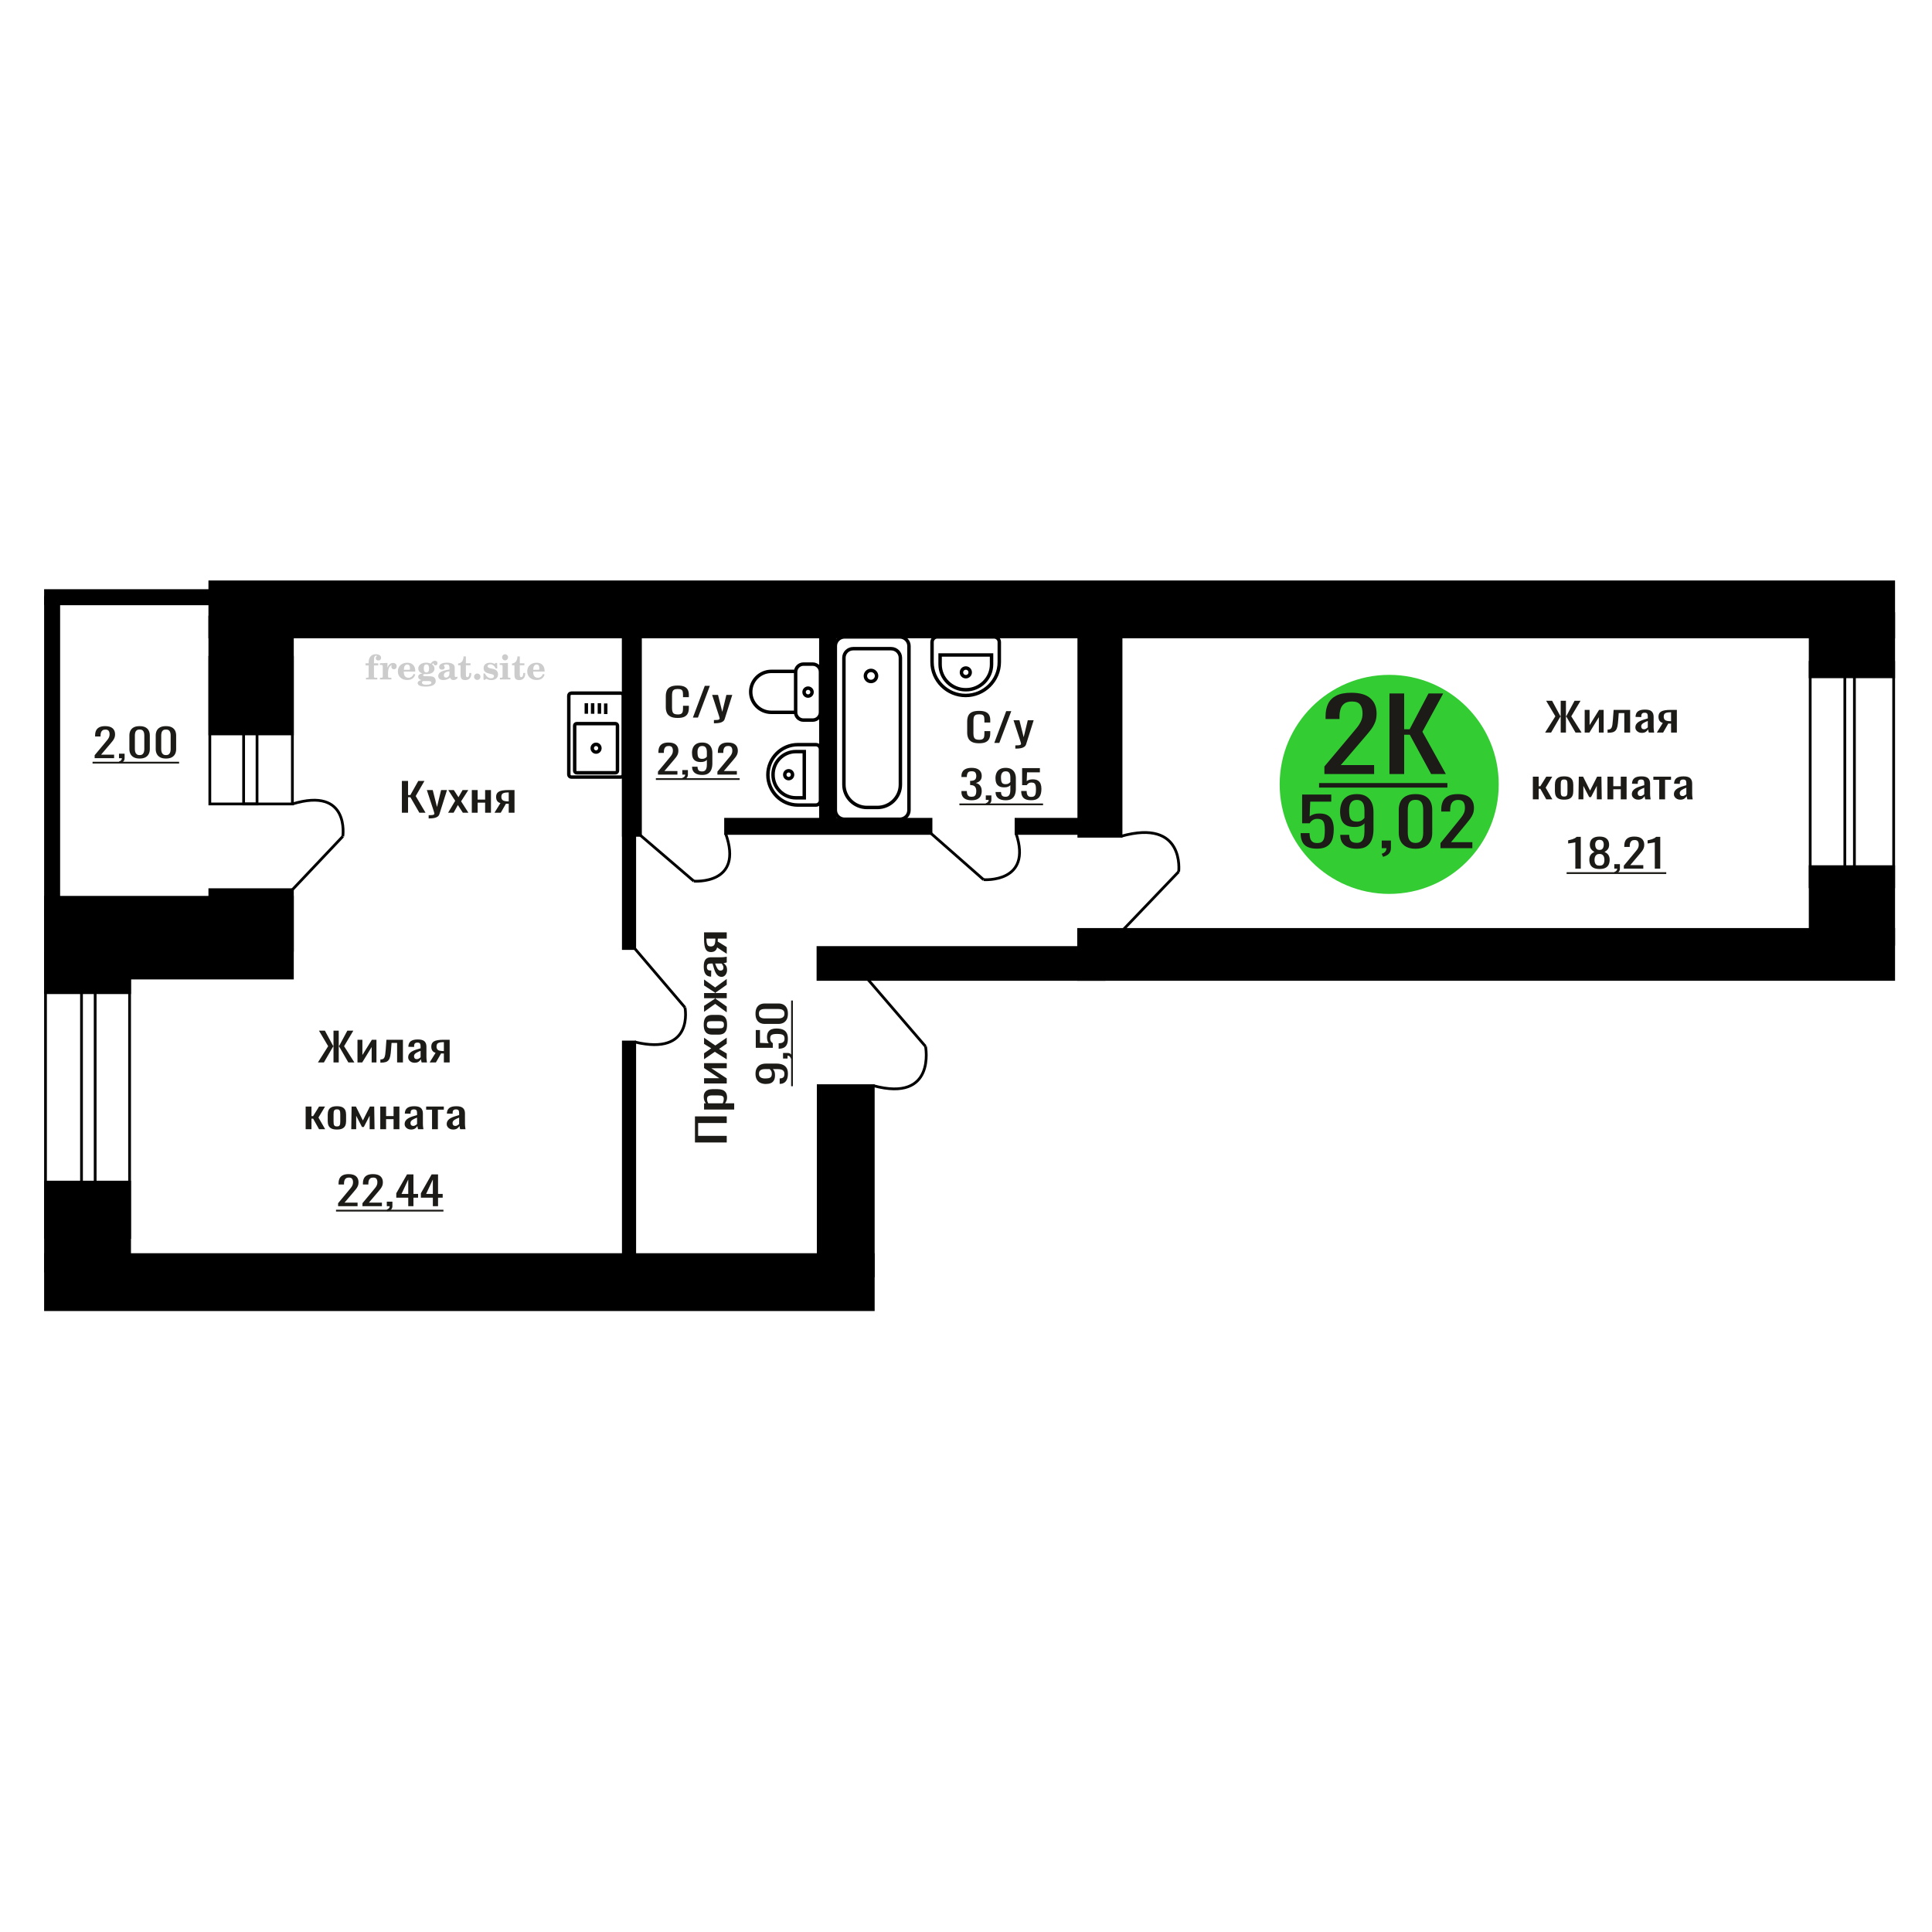 <?xml version="1.0" encoding="UTF-8"?>
<!DOCTYPE svg PUBLIC "-//W3C//DTD SVG 1.1//EN" "http://www.w3.org/Graphics/SVG/1.1/DTD/svg11.dtd">
<!-- Creator: CorelDRAW 2019 -->
<svg xmlns="http://www.w3.org/2000/svg" xml:space="preserve" width="140mm" height="140mm" version="1.1" style="shape-rendering:geometricPrecision; text-rendering:geometricPrecision; image-rendering:optimizeQuality; fill-rule:evenodd; clip-rule:evenodd"
viewBox="0 0 14000 14000"
 xmlns:xlink="http://www.w3.org/1999/xlink">
 <defs>
  <style type="text/css">
   <![CDATA[
    .str0 {stroke:black;stroke-width:25;stroke-miterlimit:22.926}
    .str1 {stroke:black;stroke-width:25.01;stroke-miterlimit:22.926}
    .str2 {stroke:black;stroke-width:20;stroke-miterlimit:22.926}
    .fil1 {fill:none}
    .fil5 {fill:black}
    .fil4 {fill:#1C1B17}
    .fil3 {fill:#33CC33}
    .fil0 {fill:#1C1B17;fill-rule:nonzero}
    .fil2 {fill:#CCCCCC;fill-rule:nonzero}
   ]]>
  </style>
 </defs>
 <g id="Слой_x0020_1">
  <polygon class="fil0" points="5266.23,8278.75 5035.91,8278.75 5035.91,8089.83 5266.23,8089.83 5266.23,8137.7 5058.94,8137.7 5058.94,8230.88 5266.23,8230.88 "/>
  <path id="1" class="fil0" d="M5320.26 8040.27l-218.38 0 0 -45.33 13.08 0c-4.17,-5.36 -7.78,-11.86 -10.81,-19.49 -3.03,-7.62 -4.55,-16.65 -4.55,-27.11 0,-12.71 2.23,-22.81 6.68,-30.28 4.46,-7.48 10.05,-13.07 16.78,-16.73 6.73,-3.68 13.55,-6.08 20.47,-7.21 6.92,-1.12 12.85,-1.69 17.77,-1.69l39.81 0c11.57,0 22.51,1.69 32.85,5.08 10.33,3.38 18.67,9.54 25.02,18.43 6.35,8.89 9.52,21.39 9.52,37.48 0,8.76 -1.46,16.52 -4.4,23.3 -2.94,6.78 -6.31,12.86 -10.1,18.22l66.26 0 0 45.33zm-75.64 -77.96c0,-7.89 -1.94,-13.54 -5.83,-16.93 -3.89,-3.38 -9.15,-5.51 -15.78,-6.35 -6.64,-0.85 -13.93,-1.28 -21.9,-1.28l-39.81 0c-6.82,0 -13.12,0.57 -18.9,1.7 -5.79,1.13 -10.38,3.53 -13.8,7.19 -3.41,3.68 -5.11,9.46 -5.11,17.37 0,5.93 0.85,11.58 2.56,16.96 1.7,5.36 3.69,10.02 5.97,13.97l105.21 0c2.08,-4.23 3.84,-9.04 5.26,-14.41 1.42,-5.36 2.13,-11.44 2.13,-18.22z"/>
  <polygon id="2" class="fil0" points="5266.23,7851.35 5101.88,7851.35 5101.88,7813.21 5212.49,7813.21 5101.88,7739.52 5101.88,7703.93 5266.23,7703.93 5266.23,7741.2 5154.76,7741.2 5266.23,7814.49 "/>
  <polygon id="3" class="fil0" points="5266.23,7676.82 5179.79,7621.76 5101.88,7675.55 5101.88,7632.33 5153.91,7596.33 5101.88,7564.57 5101.88,7520.09 5183.48,7576.01 5266.23,7519.24 5266.23,7562.45 5210.5,7600.99 5266.23,7634.03 "/>
  <path id="4" class="fil0" d="M5268.5 7425.63c0,18.08 -2.46,32.34 -7.39,42.78 -4.93,10.46 -11.94,17.86 -21.04,22.24 -9.1,4.38 -19.81,6.57 -32.13,6.57l-47.77 0c-12.32,0 -23.03,-2.19 -32.13,-6.57 -9.1,-4.38 -16.12,-11.78 -21.05,-22.24 -4.92,-10.44 -7.39,-24.7 -7.39,-42.78 0,-18.07 2.47,-32.26 7.39,-42.56 4.93,-10.31 11.95,-17.66 21.05,-22.04 9.1,-4.38 19.81,-6.57 32.13,-6.57l47.77 0c12.32,0 23.03,2.19 32.13,6.57 9.1,4.38 16.11,11.73 21.04,22.04 4.93,10.3 7.39,24.49 7.39,42.56zm-22.46 0c0,-8.75 -1.7,-14.9 -5.12,-18.43 -3.41,-3.53 -7.91,-5.65 -13.5,-6.35 -5.6,-0.7 -11.43,-1.06 -17.49,-1.06l-51.47 0c-6.25,0 -12.13,0.36 -17.63,1.06 -5.5,0.7 -10,2.82 -13.5,6.35 -3.51,3.53 -5.27,9.68 -5.27,18.43 0,8.76 1.76,14.97 5.27,18.63 3.5,3.68 8,5.87 13.5,6.57 5.5,0.72 11.38,1.06 17.63,1.06l51.47 0c6.06,0 11.89,-0.34 17.49,-1.06 5.59,-0.7 10.09,-2.89 13.5,-6.57 3.42,-3.66 5.12,-9.87 5.12,-18.63z"/>
  <polygon id="5" class="fil0" points="5266.23,7335.83 5182.35,7274.41 5101.88,7332.01 5101.88,7288.81 5180.93,7236.7 5180.93,7233.32 5101.88,7233.32 5101.88,7196.05 5180.93,7196.05 5180.93,7192.65 5101.88,7140.98 5101.88,7097.78 5182.35,7155.38 5266.23,7093.96 5266.23,7135.9 5185.47,7192.65 5185.47,7196.05 5266.23,7196.05 5266.23,7233.32 5185.47,7233.32 5185.47,7237.14 5266.23,7293.89 "/>
  <path id="6" class="fil0" d="M5268.5 7029.56c0,9.61 -1.84,18.07 -5.54,25.42 -3.7,7.34 -8.44,13.14 -14.22,17.37 -5.78,4.24 -11.89,6.36 -18.34,6.36 -10.23,0 -18.86,-2.55 -25.87,-7.63 -7.02,-5.08 -12.94,-12.07 -17.78,-20.97 -4.83,-8.9 -9.05,-19.21 -12.65,-30.91 -3.6,-11.73 -7.11,-24.08 -10.52,-37.07l-11.66 0c-6.63,0 -12.13,0.55 -16.49,1.69 -4.36,1.13 -7.63,3.47 -9.81,6.98 -2.18,3.53 -3.27,8.84 -3.27,15.9 0,6.21 0.95,11.21 2.84,15.03 1.9,3.81 4.6,6.57 8.11,8.27 3.5,1.68 7.63,2.53 12.37,2.53l8.24 0 -1.14 44.9c-18.19,-0.55 -31.61,-6.78 -40.23,-18.64 -8.63,-11.86 -12.94,-30.21 -12.94,-55.06 0,-24.29 4.46,-41.52 13.37,-51.67 8.9,-10.18 21.8,-15.26 38.67,-15.26l75.07 0c5.11,0 10.04,-0.21 14.78,-0.64 4.74,-0.42 9.15,-0.98 13.22,-1.68 4.08,-0.72 7.92,-1.34 11.52,-1.91l0 41.5c-3.03,0.85 -6.87,1.91 -11.52,3.19 -4.64,1.27 -8.86,2.18 -12.65,2.74 6.45,2.83 12.46,8.27 18.06,16.31 5.59,8.05 8.38,19.13 8.38,33.25zm-26.16 -17.78c0,-4.52 -0.85,-8.76 -2.55,-12.71 -1.71,-3.95 -3.65,-7.48 -5.83,-10.59 -2.18,-3.1 -3.94,-5.23 -5.26,-6.35l-46.64 0c2.66,7.05 5.31,13.69 7.96,19.9 2.66,6.22 5.45,11.65 8.39,16.32 2.94,4.66 6.26,8.32 9.95,11 3.7,2.69 7.92,4.03 12.66,4.03 6.63,0 11.85,-1.84 15.64,-5.5 3.79,-3.68 5.68,-9.04 5.68,-16.1z"/>
  <path id="7" class="fil0" d="M5266.23 6911.82l-69.67 -46.18c-2.08,7.91 -5.21,14.33 -9.38,19.28 -4.17,4.94 -9.29,8.53 -15.35,10.8 -6.07,2.26 -12.89,3.39 -20.48,3.39 -8.72,0 -16.21,-1.7 -22.46,-5.09 -6.26,-3.38 -11.38,-8.75 -15.36,-16.09 -3.98,-7.35 -6.92,-17.09 -8.81,-29.23 -1.9,-12.14 -2.84,-27.11 -2.84,-44.9l0 -47.44 164.35 0 0 44.89 -64.83 0c0,4.52 -0.05,8.33 -0.14,11.45 -0.1,3.09 -0.24,6.49 -0.43,10.15l65.4 40.26 0 48.71zm-82.46 -105.49c0,-0.56 0,-1.47 0,-2.74 0,-1.28 0,-2.05 0,-2.34l-64.55 0c0,0.29 0,1.06 0,2.34 0,1.27 0,2.04 0,2.33 0,13.27 1.09,23.79 3.27,31.55 2.18,7.77 5.59,13.21 10.24,16.31 4.64,3.11 10.85,4.66 18.62,4.66 10.81,0 18.86,-3.6 24.17,-10.8 5.31,-7.21 8.06,-20.97 8.25,-41.31z"/>
  <path class="fil1 str0" d="M4516.95 5612.37l0 -570.94c0,-10.24 -8.29,-18.62 -18.44,-18.62l-358.32 0c-10.14,0 -18.44,8.38 -18.44,18.62l0 570.94c0,10.24 8.3,18.62 18.44,18.62l358.32 0c10.15,0 18.44,-8.38 18.44,-18.62zm-42.56 -27.15l0 -326.93c0,-8.04 -6.5,-14.62 -14.46,-14.62l-281.15 0c-7.96,0 -14.47,6.58 -14.47,14.62l0 326.93c0,8.04 6.51,14.61 14.47,14.61l281.15 0c7.96,0 14.46,-6.57 14.46,-14.61zm-127.23 -163.47c0,-15.51 -12.45,-28.09 -27.81,-28.09 -15.36,0 -27.81,12.58 -27.81,28.09 0,15.51 12.45,28.09 27.81,28.09 15.36,0 27.81,-12.58 27.81,-28.09zm42.11 -247.51l0 -76.56m-45.76 74.43l0 -76.56m-49.03 76.56l0 -76.56m-45.76 76.56l0 -76.56"/>
  <path class="fil2" d="M2649.36 4821.92l0 -15.56 21.89 0 0 -4.94c0,-19.22 4.57,-34.11 13.75,-44.77 9.18,-10.66 22.06,-15.97 38.61,-15.97 11.6,0 20.78,2.38 27.57,7.12 6.79,4.73 10.21,11.11 10.21,19.14 0,5.96 -1.81,10.65 -5.44,14.07 -3.62,3.42 -8.64,5.1 -15.1,5.1 -5.31,0 -9.63,-1.56 -12.96,-4.69 -3.34,-3.13 -5.03,-7.16 -5.03,-12.06 0,-5.14 2.31,-9.71 6.96,-13.74 0.95,-0.95 1.44,-1.57 1.44,-1.81 0,-0.87 -0.41,-1.53 -1.19,-1.9 -0.83,-0.41 -2.14,-0.61 -4,-0.61 -6.13,0 -10.37,3.12 -12.71,9.34 -2.39,6.21 -3.58,18.85 -3.58,37.9l0 7.82 31.07 0 0 15.56 -31.07 0 0 80.01c0,3.62 0.74,6.09 2.26,7.41 1.52,1.31 4.45,1.97 8.77,1.97l13.17 0 0 12.35 -81.99 0 0 -12.35 10.83 -0.24c3.29,-0.17 5.51,-0.87 6.71,-2.19 1.15,-1.27 1.72,-3.58 1.72,-6.95l0 -80.01 -21.89 0z"/>
  <path id="1" class="fil2" d="M2753.48 4923.66l0 -12.35 11.57 -0.24c3.37,-0.25 5.64,-0.99 6.75,-2.23 1.11,-1.23 1.68,-3.54 1.68,-6.91l0 -73.92c0,-3.95 -0.86,-6.58 -2.63,-7.86 -1.77,-1.27 -5.43,-1.93 -10.99,-1.93 -0.74,0 -1.93,0.04 -3.58,0.12 -1.65,0.08 -2.88,0.12 -3.79,0.12l0 -12.1 55.03 -2.71 0 33.99c4.86,-11.15 10.62,-19.59 17.41,-25.27 6.75,-5.64 14.36,-8.48 22.88,-8.48 7.91,0 14.33,2.23 19.26,6.63 4.94,4.45 7.41,10.08 7.41,17 0,6.75 -1.81,12.14 -5.47,16.21 -3.66,4.08 -8.48,6.09 -14.45,6.09 -5.55,0 -10.08,-1.76 -13.58,-5.35 -3.5,-3.58 -5.27,-8.23 -5.27,-13.95 0,-2.26 0.37,-4.32 1.11,-6.25 0.7,-1.94 1.86,-3.79 3.38,-5.56 -9.18,2.96 -16.13,9.34 -20.95,19.06 -4.82,9.71 -7.24,22.39 -7.24,37.98l0 26.18c0,3.37 0.57,5.68 1.73,6.95 1.19,1.32 3.41,2.02 6.7,2.19l15.77 0.24 0 12.35 -82.73 0z"/>
  <path id="2" class="fil2" d="M2998 4882.91l10.86 5.19c-3.87,12.92 -10.62,22.76 -20.29,29.47 -9.71,6.71 -22.02,10.04 -36.96,10.04 -20.49,0 -37,-5.76 -49.59,-17.24 -12.55,-11.49 -18.85,-26.55 -18.85,-45.19 0,-18.61 6.25,-33.75 18.72,-45.36 12.52,-11.6 28.86,-17.41 49.02,-17.41 18.4,0 32.68,5.31 42.89,15.97 10.2,10.62 15.31,25.56 15.31,44.74l0 3.25 -82.97 0 0 1.69c0,14.28 2.88,25.06 8.6,32.35 5.76,7.28 14.32,10.9 25.64,10.9 8.27,0 15.56,-2.38 21.81,-7.16 6.3,-4.77 11.57,-11.85 15.81,-21.24zm-71.86 -29.38l37.94 0c2.6,0 4.41,-0.58 5.43,-1.69 1.03,-1.11 1.57,-3.17 1.57,-6.17 0,-10.62 -1.61,-18.36 -4.78,-23.17 -3.16,-4.82 -8.14,-7.25 -14.98,-7.25 -7.86,0 -13.87,3.17 -18.02,9.47 -4.12,6.34 -6.51,15.93 -7.16,28.81z"/>
  <path id="3" class="fil2" d="M3054.46 4928.15c-7.98,-2.02 -13.99,-4.98 -18.07,-8.98 -4.07,-3.99 -6.09,-8.89 -6.09,-14.77 0,-6.5 2.68,-11.85 8.07,-16.09 5.39,-4.2 13.17,-7.08 23.29,-8.61 -9.96,-2.67 -17.53,-7.03 -22.76,-13.17 -5.22,-6.09 -7.86,-13.54 -7.86,-22.3 0,-12.51 5.31,-22.72 15.93,-30.54 10.62,-7.86 24.49,-11.77 41.61,-11.77 6.05,0 11.73,0.62 17.12,1.81 5.39,1.19 10.62,3 15.68,5.39l4.24 -6.13c3.29,-4.69 7.24,-8.27 11.81,-10.83 4.57,-2.55 9.35,-3.82 14.33,-3.82 5.47,0 9.91,1.56 13.37,4.69 3.46,3.17 5.19,7.2 5.19,12.1 0,4.81 -1.32,8.77 -4,11.77 -2.63,3 -6.09,4.53 -10.33,4.53 -2.92,0 -5.39,-0.62 -7.49,-1.86 -2.1,-1.27 -3.78,-3.16 -5.06,-5.72 -0.49,-0.98 -0.78,-2.18 -0.95,-3.62 -0.24,-2.01 -1.11,-3.04 -2.55,-3.13 -1.44,0 -3.04,0.7 -4.81,2.1 -1.77,1.4 -3.21,3.17 -4.32,5.31 6.09,4.2 10.53,8.69 13.33,13.5 2.8,4.86 4.2,10.41 4.2,16.67 0,12.55 -5.1,22.39 -15.27,29.51 -10.17,7.12 -24.28,10.7 -42.35,10.7 -1.52,0 -3.66,-0.08 -6.42,-0.25 -2.72,-0.16 -4.69,-0.24 -5.89,-0.24 -3.78,0 -6.75,0.7 -8.84,2.14 -2.14,1.4 -3.22,3.33 -3.22,5.8 0,2.84 0.95,4.82 2.84,5.93 1.9,1.11 5.19,1.68 9.92,1.68l17.91 0c9.38,0 17.57,0.29 24.53,0.91 6.99,0.62 11.77,1.4 14.44,2.35 6.75,2.42 12.02,6.42 15.81,12.05 3.78,5.64 5.68,12.15 5.68,19.51 0,13.01 -6.18,23.01 -18.52,30.01 -12.35,6.99 -30.05,10.49 -53.14,10.49 -19.63,0 -34.4,-2.14 -44.32,-6.38 -9.92,-4.28 -14.9,-10.62 -14.9,-19.05 0,-5.56 2.43,-10.17 7.24,-13.92 4.82,-3.74 11.69,-6.33 20.62,-7.77zm12.14 6.87c-3.13,1.28 -5.35,2.76 -6.67,4.4 -1.31,1.65 -1.97,3.79 -1.97,6.46 0,5.4 2.34,9.39 7,11.94 4.65,2.59 11.89,3.87 21.73,3.87 13.33,0 23.21,-1.24 29.59,-3.66 6.38,-2.47 9.59,-6.26 9.59,-11.45 0,-4.07 -1.73,-7.03 -5.19,-8.84 -3.46,-1.82 -9.38,-2.72 -17.78,-2.72l-36.3 0zm4.2 -91.45c0,10.16 1.52,17.57 4.57,22.22 3.09,4.65 7.86,7 14.4,7 6.59,0 11.44,-2.35 14.61,-7.08 3.13,-4.69 4.7,-12.06 4.7,-22.14 0,-9.88 -1.57,-17.2 -4.7,-21.94 -3.17,-4.73 -8.02,-7.12 -14.61,-7.12 -6.54,0 -11.31,2.39 -14.4,7.12 -3.05,4.74 -4.57,12.06 -4.57,21.94z"/>
  <path id="4" class="fil2" d="M3256.79 4863.9c-14.61,2.35 -25.02,5.8 -31.2,10.37 -6.21,4.57 -9.3,10.99 -9.3,19.3 0,5.07 1.4,9.06 4.16,12.06 2.76,2.97 6.5,4.45 11.15,4.45 7.62,0 13.75,-2.84 18.32,-8.52 4.57,-5.68 6.87,-13.46 6.87,-23.34l0 -14.32zm38.28 31.28c0,3.95 0.7,6.75 2.1,8.44 1.4,1.68 3.7,2.51 6.83,2.51 1.44,0 3.09,-0.41 4.94,-1.28 1.85,-0.82 3,-1.23 3.5,-1.23 0.94,0 1.72,0.28 2.3,0.94 0.54,0.66 0.82,1.57 0.82,2.8 0,5.15 -2.92,9.84 -8.8,14.12 -5.89,4.24 -12.93,6.38 -21.12,6.38 -6.13,0 -11.36,-1.61 -15.68,-4.86 -4.36,-3.25 -6.91,-7.45 -7.74,-12.55 -6.75,5.51 -14.4,9.79 -22.96,12.84 -8.56,3.05 -17.37,4.57 -26.46,4.57 -11.82,0 -20.99,-2.55 -27.5,-7.7 -6.5,-5.14 -9.75,-12.39 -9.75,-21.73 0,-12.43 6.54,-22.43 19.59,-29.92 13.05,-7.53 33.71,-13.17 61.9,-16.96l0 -13.41c0,-8.69 -1.73,-14.82 -5.19,-18.44 -3.45,-3.62 -9.22,-5.43 -17.24,-5.43 -5.23,0 -9.63,0.86 -13.17,2.59 -3.58,1.73 -5.39,3.74 -5.39,5.97 0,0.57 1.07,2.22 3.21,4.98 2.14,2.71 3.21,5.76 3.21,9.17 0,4.65 -1.81,8.4 -5.48,11.28 -3.66,2.84 -8.43,4.28 -14.28,4.28 -5.97,0 -10.9,-1.73 -14.86,-5.18 -3.91,-3.46 -5.88,-7.78 -5.88,-13.01 0,-10.29 4.94,-18.27 14.82,-23.95 9.91,-5.64 23.87,-8.48 41.98,-8.48 10.12,0 19.01,1.03 26.71,3.09 7.65,2.01 13.99,5.06 18.97,9.05 3.95,3.09 6.71,6.54 8.27,10.45 1.57,3.87 2.35,9.84 2.35,17.87l0 52.8z"/>
  <path id="5" class="fil2" d="M3414.71 4876.99c0,0.57 0.09,1.44 0.21,2.59 0.12,1.15 0.16,2.02 0.16,2.59 0,14.45 -3.82,25.73 -11.48,33.83 -7.69,8.07 -18.35,12.1 -31.98,12.1 -12.43,0 -21.27,-2.92 -26.5,-8.8 -5.23,-5.85 -7.82,-16.18 -7.82,-30.99l0 -67.38 -17.78 0 0 -13.25c12.22,-0.78 21.73,-5.56 28.48,-14.24 6.75,-8.68 10.45,-20.95 11.11,-36.71l16.96 0 0 49.63 33.33 0 0 14.57 -33.33 0 0 65.44c0,8.36 0.78,13.91 2.3,16.63 1.53,2.76 4.2,4.12 8.07,4.12 4.73,0 8.31,-2.52 10.78,-7.5 2.43,-4.98 3.79,-12.51 4.04,-22.63l13.45 0z"/>
  <path id="6" class="fil2" d="M3458.38 4880.69c6.25,0 11.69,2.27 16.26,6.83 4.56,4.53 6.87,9.96 6.87,16.3 0,6.38 -2.26,11.86 -6.83,16.42 -4.53,4.57 -9.96,6.88 -16.3,6.88 -6.3,0 -11.69,-2.31 -16.22,-6.88 -4.57,-4.56 -6.83,-10.04 -6.83,-16.42 0,-6.25 2.31,-11.69 6.87,-16.25 4.57,-4.57 9.96,-6.88 16.18,-6.88z"/>
  <path id="7" class="fil2" d="M3503.24 4880.2l10.66 0c5.06,11.19 11.49,19.75 19.26,25.68 7.82,5.93 16.51,8.89 26.14,8.89 6.3,0 11.28,-1.4 14.94,-4.16 3.7,-2.8 5.55,-6.5 5.55,-11.19 0,-4.2 -1.6,-7.41 -4.85,-9.67 -3.25,-2.27 -10.17,-4.49 -20.79,-6.67 -18.23,-3.5 -31.07,-8.44 -38.52,-14.73 -7.45,-6.3 -11.15,-15.11 -11.15,-26.43 0,-12.55 4.15,-22.26 12.47,-29.14 8.31,-6.91 20.12,-10.37 35.39,-10.37 5.68,0 11.12,0.7 16.18,2.14 5.1,1.44 9.75,3.5 13.95,6.22l9.67 -6.63 10.17 0 1.19 39.51 -11.61 0c-4.32,-9.26 -9.91,-16.54 -16.75,-21.77 -6.83,-5.23 -14.15,-7.86 -22.02,-7.86 -5.96,0 -10.82,1.32 -14.56,3.99 -3.79,2.68 -5.68,6.01 -5.68,10.04 0,7.66 9.75,13.21 29.22,16.67 2.34,0.41 4.15,0.74 5.43,0.99 13.75,2.55 24.12,7.2 31.03,13.95 6.92,6.75 10.37,15.52 10.37,26.26 0,12.96 -4.36,23.21 -13.08,30.78 -8.73,7.62 -20.62,11.4 -35.73,11.4 -6.75,0 -13.17,-0.78 -19.18,-2.38 -6.05,-1.61 -11.48,-3.91 -16.42,-6.96l-10.62 7.37 -9.92 0 -0.74 -45.93z"/>
  <path id="8" class="fil2" d="M3638.28 4763.15c0,-6.13 2.1,-11.32 6.33,-15.56 4.24,-4.28 9.35,-6.42 15.4,-6.42 5.8,0 10.82,2.14 15.1,6.46 4.24,4.32 6.38,9.47 6.38,15.52 0,6.05 -2.1,11.23 -6.34,15.64 -4.24,4.4 -9.26,6.58 -15.14,6.58 -6.05,0 -11.16,-2.14 -15.4,-6.46 -4.23,-4.32 -6.33,-9.55 -6.33,-15.76zm42.22 138.74c0,3.46 0.58,5.84 1.69,7.08 1.15,1.23 3.42,1.93 6.79,2.1l9.8 0.24 0 12.35 -76.31 0 0 -12.35 10.74 -0.24c3.34,-0.17 5.6,-0.87 6.75,-2.19 1.2,-1.27 1.77,-3.62 1.77,-6.99l0 -73.92c0,-3.91 -0.86,-6.54 -2.63,-7.82 -1.77,-1.27 -5.39,-1.93 -10.87,-1.93 -0.74,0 -1.89,0.04 -3.58,0.12 -1.64,0.08 -2.92,0.12 -3.91,0.12l0 -12.1 59.76 -2.71 0 98.24z"/>
  <path id="9" class="fil2" d="M3805.37 4876.99c0,0.57 0.09,1.44 0.21,2.59 0.12,1.15 0.16,2.02 0.16,2.59 0,14.45 -3.82,25.73 -11.48,33.83 -7.69,8.07 -18.35,12.1 -31.98,12.1 -12.43,0 -21.27,-2.92 -26.5,-8.8 -5.23,-5.85 -7.82,-16.18 -7.82,-30.99l0 -67.38 -17.78 0 0 -13.25c12.22,-0.78 21.73,-5.56 28.48,-14.24 6.75,-8.68 10.45,-20.95 11.11,-36.71l16.96 0 0 49.63 33.33 0 0 14.57 -33.33 0 0 65.44c0,8.36 0.78,13.91 2.3,16.63 1.53,2.76 4.2,4.12 8.07,4.12 4.73,0 8.31,-2.52 10.78,-7.5 2.43,-4.98 3.79,-12.51 4.04,-22.63l13.45 0z"/>
  <path id="10" class="fil2" d="M3935.39 4882.91l10.86 5.19c-3.87,12.92 -10.62,22.76 -20.29,29.47 -9.71,6.71 -22.02,10.04 -36.96,10.04 -20.49,0 -37,-5.76 -49.59,-17.24 -12.55,-11.49 -18.85,-26.55 -18.85,-45.19 0,-18.61 6.25,-33.75 18.72,-45.36 12.52,-11.6 28.86,-17.41 49.02,-17.41 18.4,0 32.68,5.31 42.89,15.97 10.2,10.62 15.31,25.56 15.31,44.74l0 3.25 -82.97 0 0 1.69c0,14.28 2.88,25.06 8.6,32.35 5.76,7.28 14.32,10.9 25.64,10.9 8.27,0 15.56,-2.38 21.81,-7.16 6.3,-4.77 11.57,-11.85 15.81,-21.24zm-71.86 -29.38l37.94 0c2.6,0 4.41,-0.58 5.43,-1.69 1.03,-1.11 1.57,-3.17 1.57,-6.17 0,-10.62 -1.61,-18.36 -4.78,-23.17 -3.16,-4.82 -8.14,-7.25 -14.98,-7.25 -7.86,0 -13.87,3.17 -18.02,9.47 -4.12,6.34 -6.51,15.93 -7.16,28.81z"/>
  <circle class="fil3" cx="10066.69" cy="5683.91" r="793.68"/>
  <path class="fil0" d="M9543.33 6149.85c-29.43,0 -52.82,-4.48 -70.15,-13.43 -17.33,-8.95 -29.73,-21.89 -37.19,-38.83 -7.46,-16.94 -11.19,-37.07 -11.19,-60.4l64.7 0c0,11.51 1.21,22.77 3.63,33.8 2.43,11.02 7.56,20.13 15.42,27.32 7.87,7.19 19.85,10.79 35.99,10.79 17.73,0 30.44,-4.08 38.09,-12.23 7.66,-8.15 12.51,-19.17 14.51,-33.07 2.02,-13.91 3.03,-29.65 3.03,-47.22 0,-17.58 -1.21,-32.52 -3.63,-44.82 -2.41,-12.31 -7.46,-21.74 -15.12,-28.29 -7.65,-6.55 -19.75,-9.83 -36.28,-9.83 -13.3,0 -24.59,3.28 -33.87,9.83 -9.27,6.55 -16.12,13.98 -20.56,22.29l-55.02 0 0 -208.05 211.04 0 0 51.3 -152.39 0 -4.23 107.38c8.07,-6.71 18.05,-11.99 29.93,-15.82 11.9,-3.84 25.51,-5.76 40.82,-5.76 26.61,0 47.47,4.96 62.59,14.87 15.12,9.9 25.8,23.49 32.05,40.74 6.25,17.26 9.37,37.08 9.37,59.45 0,19.81 -1.81,38.27 -5.44,55.36 -3.63,17.1 -9.98,31.96 -19.05,44.59 -9.07,12.62 -21.47,22.45 -37.18,29.48 -15.73,7.03 -35.69,10.55 -59.87,10.55z"/>
  <path id="1" class="fil0" d="M9832.38 6150.32c-25.41,0 -47.07,-3.75 -65.02,-11.26 -17.94,-7.51 -31.53,-18.46 -40.81,-32.84 -9.27,-14.38 -14.11,-31.8 -14.52,-52.25 0,-0.64 0,-1.36 0,-2.16 0,-0.8 0,-1.52 0,-2.16l64.72 0c0,18.54 3.82,32.84 11.48,42.91 7.67,10.07 22.58,15.1 44.75,15.1 12.1,0 22.17,-2.96 30.24,-8.87 8.06,-5.91 14.1,-15.02 18.14,-27.32 4.02,-12.31 6.04,-27.89 6.04,-46.74l0 -58.97c-6.04,7.99 -15.01,14.46 -26.91,19.42 -11.89,4.95 -26.7,7.43 -44.45,7.43 -27.01,0 -48.17,-4.72 -63.49,-14.14 -15.31,-9.43 -26.1,-22.53 -32.35,-39.31 -6.25,-16.78 -9.38,-36.36 -9.38,-58.73 0,-23.65 4.04,-44.98 12.1,-63.99 8.06,-19.02 21.07,-34.12 39,-45.31 17.94,-11.18 41.43,-16.77 70.46,-16.77 28.22,0 51.2,5.67 68.94,17.01 17.73,11.35 30.74,26.61 39,45.79 8.26,19.17 12.39,40.58 12.39,64.23l0 130.39c0,24.93 -3.62,47.94 -10.88,69.03 -7.26,21.1 -19.55,37.96 -36.89,50.58 -17.34,12.62 -41.52,18.93 -72.56,18.93zm0 -196.54c14.1,0 25.59,-2.8 34.46,-8.39 8.87,-5.59 15.73,-11.75 20.56,-18.46l0 -57.52c0,-13.42 -1.61,-25.65 -4.83,-36.67 -3.23,-11.03 -8.87,-19.82 -16.94,-26.37 -8.06,-6.55 -19.15,-9.83 -33.25,-9.83 -14.12,0 -25.31,3.36 -33.57,10.07 -8.26,6.71 -14.1,15.42 -17.53,26.13 -3.44,10.7 -5.14,22.45 -5.14,35.23 0,15.34 0.9,29.56 2.71,42.66 1.82,13.11 6.66,23.57 14.52,31.4 7.86,7.83 20.87,11.75 39.01,11.75z"/>
  <path id="2" class="fil0" d="M10022.25 6208.81l-10.27 -22.05c10.88,-2.88 19.45,-7.91 25.7,-15.1 6.24,-7.19 9.37,-15.74 9.37,-25.65l-34.47 0 0 -55.13 66.52 0 0 54.17c0,16.94 -4.64,30.44 -13.91,40.51 -9.27,10.07 -23.59,17.82 -42.94,23.25z"/>
  <path id="3" class="fil0" d="M10257.49 6150.32c-27.82,0 -50.7,-4.95 -68.64,-14.86 -17.94,-9.9 -31.24,-23.49 -39.91,-40.74 -8.67,-17.26 -13.01,-36.92 -13.01,-58.97l0 -167.3c0,-22.69 4.24,-42.59 12.71,-59.68 8.46,-17.1 21.67,-30.44 39.61,-40.03 17.93,-9.59 41.02,-14.38 69.24,-14.38 28.22,0 51.2,4.79 68.94,14.38 17.73,9.59 30.84,22.93 39.3,40.03 8.47,17.09 12.71,36.99 12.71,59.68l0 167.3c0,22.37 -4.34,42.19 -13.01,59.45 -8.67,17.25 -21.87,30.76 -39.61,40.5 -17.74,9.75 -40.52,14.62 -68.33,14.62zm0 -42.18c15.31,0 26.9,-3.52 34.76,-10.55 7.87,-7.03 13.31,-16.06 16.34,-27.08 3.01,-11.03 4.53,-22.45 4.53,-34.28l0 -168.26c0,-12.46 -1.42,-24.21 -4.23,-35.23 -2.82,-11.03 -8.16,-19.9 -16.03,-26.61 -7.86,-6.71 -19.65,-10.07 -35.37,-10.07 -15.72,0 -27.62,3.36 -35.68,10.07 -8.07,6.71 -13.51,15.58 -16.33,26.61 -2.82,11.02 -4.23,22.77 -4.23,35.23l0 168.26c0,11.83 1.52,23.25 4.53,34.28 3.03,11.02 8.67,20.05 16.94,27.08 8.26,7.03 19.84,10.55 34.77,10.55z"/>
  <path id="4" class="fil0" d="M10438.29 6146.01l0 -36.43 124.58 -153.88c9.27,-11.51 17.84,-22.22 25.7,-32.12 7.86,-9.91 14.32,-20.38 19.35,-31.4 5.05,-11.03 7.56,-23.73 7.56,-38.11 0,-17.9 -3.62,-31.96 -10.89,-42.19 -7.25,-10.22 -19.96,-15.34 -38.1,-15.34 -15.31,0 -27.21,3.36 -35.67,10.07 -8.47,6.71 -14.32,15.5 -17.53,26.36 -3.23,10.87 -4.85,22.54 -4.85,35l0 12.94 -64.7 0 0 -13.42c0,-23.33 3.92,-43.38 11.8,-60.16 7.85,-16.78 20.56,-29.8 38.09,-39.07 17.54,-9.27 40.82,-13.9 69.85,-13.9 39.51,0 68.94,8.87 88.29,26.6 19.35,17.74 29.02,42.27 29.02,73.59 0,16.62 -2.52,31.16 -7.56,43.62 -5.04,12.46 -11.59,24.13 -19.66,35 -8.06,10.86 -16.93,22.05 -26.6,33.55l-112.47 136.15 154.8 0 0 43.14 -231.01 0z"/>
  <path class="fil0" d="M9597.16 5608.82l0 -54.78 194.25 -231.38c14.46,-17.3 27.82,-33.4 40.07,-48.3 12.27,-14.89 22.32,-30.63 30.18,-47.21 7.87,-16.58 11.79,-35.68 11.79,-57.3 0,-26.91 -5.65,-48.06 -16.97,-63.43 -11.31,-15.38 -31.12,-23.07 -59.41,-23.07 -23.89,0 -42.43,5.05 -55.63,15.14 -13.2,10.09 -22.32,23.3 -27.35,39.64 -5.02,16.34 -7.54,33.88 -7.54,52.62l0 19.46 -100.9 0 0 -20.18c0,-35.08 6.14,-65.23 18.4,-90.46 12.25,-25.23 32.05,-44.81 59.4,-58.75 27.34,-13.93 63.64,-20.9 108.91,-20.9 61.6,0 107.49,13.33 137.67,40 30.18,26.67 45.26,63.55 45.26,110.65 0,24.99 -3.94,46.85 -11.79,65.59 -7.86,18.74 -18.07,36.28 -30.65,52.62 -12.57,16.34 -26.39,33.16 -41.48,50.46l-175.38 204.71 241.38 0 0 64.87 -360.21 0z"/>
  <polygon id="1" class="fil0" points="10068.64,5608.82 10068.64,5024.96 10175.19,5024.96 10175.19,5284.46 10214.8,5284.46 10351.52,5024.96 10458.08,5024.96 10307.21,5302.48 10476.94,5608.82 10370.38,5608.82 10215.75,5324.1 10175.19,5324.1 10175.19,5608.82 "/>
  <polygon id="2" class="fil4" points="9558.51,5674.35 10488.25,5674.35 10488.25,5707.11 9558.51,5707.11 "/>
  <polygon class="fil0" points="2912.2,5889.39 2912.2,5659.07 2956.92,5659.07 2956.92,5761.44 2973.56,5761.44 3030.95,5659.07 3075.67,5659.07 3012.34,5768.55 3083.58,5889.39 3038.85,5889.39 2973.95,5777.08 2956.92,5777.08 2956.92,5889.39 "/>
  <path id="1" class="fil0" d="M3106.14 5930.62l0 -23.32c10.29,0 18.46,-0.33 24.53,-0.99 6.06,-0.67 10.42,-1.9 13.07,-3.7 2.63,-1.8 3.95,-4.31 3.95,-7.53 0,-1.71 -0.92,-5.5 -2.77,-11.38 -1.85,-5.87 -3.83,-12.13 -5.93,-18.76l-45.92 -139.9 42.75 0 30.87 122.84 29.68 -122.84 42.74 0 -54.62 173.45c-2.36,7.96 -6.72,14.26 -13.05,18.91 -6.34,4.64 -14.45,8.01 -24.35,10.09 -9.88,2.09 -21.82,3.13 -35.81,3.13l-5.14 0z"/>
  <polygon id="2" class="fil0" points="3247.03,5889.39 3298.48,5802.95 3248.22,5725.04 3288.58,5725.04 3322.23,5777.08 3351.92,5725.04 3393.47,5725.04 3341.23,5806.65 3394.26,5889.39 3353.89,5889.39 3317.88,5833.66 3287.01,5889.39 "/>
  <polygon id="3" class="fil0" points="3418.8,5889.39 3418.8,5725.04 3461.16,5725.04 3461.16,5794.14 3515.37,5794.14 3515.37,5725.04 3557.73,5725.04 3557.73,5889.39 3515.37,5889.39 3515.37,5816.31 3461.16,5816.31 3461.16,5889.39 "/>
  <path id="4" class="fil0" d="M3583.05 5889.39l43.15 -69.66c-7.39,-2.09 -13.39,-5.22 -18.01,-9.39 -4.62,-4.17 -7.99,-9.28 -10.09,-15.35 -2.12,-6.07 -3.17,-12.89 -3.17,-20.47 0,-8.72 1.58,-16.21 4.76,-22.47 3.16,-6.25 8.17,-11.37 15.03,-15.35 6.86,-3.98 15.96,-6.92 27.31,-8.82 11.34,-1.89 25.33,-2.84 41.95,-2.84l44.34 0 0 164.35 -41.96 0 0 -64.83c-4.23,0 -7.79,-0.05 -10.69,-0.14 -2.91,-0.1 -6.07,-0.24 -9.5,-0.43l-37.6 65.4 -45.52 0zm98.55 -82.46c0.53,0 1.39,0 2.58,0 1.19,0 1.92,0 2.18,0l0 -64.54c-0.26,0 -0.99,0 -2.18,0 -1.19,0 -1.91,0 -2.17,0 -12.41,0 -22.23,1.09 -29.49,3.27 -7.26,2.18 -12.34,5.59 -15.24,10.23 -2.91,4.65 -4.35,10.85 -4.35,18.63 0,10.8 3.36,18.86 10.09,24.17 6.72,5.3 19.6,8.05 38.58,8.24z"/>
  <path class="fil0" d="M5709.52 7780.68c0,15.52 -2.23,28.75 -6.68,39.69 -4.46,10.95 -10.95,19.26 -19.48,24.92 -8.53,5.66 -18.86,8.61 -31,8.86 -0.37,0 -0.8,0 -1.27,0 -0.48,0 -0.91,0 -1.28,0l0 -39.51c10.99,0 19.47,-2.33 25.44,-7.01 5.98,-4.67 8.96,-13.77 8.96,-27.31 0,-7.38 -1.75,-13.54 -5.26,-18.46 -3.51,-4.92 -8.91,-8.6 -16.21,-11.07 -7.29,-2.45 -16.54,-3.69 -27.72,-3.69l-34.98 0c4.74,3.69 8.58,9.17 11.52,16.42 2.94,7.26 4.41,16.31 4.41,27.13 0,16.49 -2.8,29.41 -8.39,38.77 -5.59,9.34 -13.36,15.92 -23.32,19.74 -9.95,3.82 -21.56,5.73 -34.83,5.73 -14.03,0 -26.68,-2.47 -37.96,-7.39 -11.28,-4.92 -20.24,-12.85 -26.87,-23.81 -6.64,-10.94 -9.95,-25.29 -9.95,-43.01 0,-17.22 3.36,-31.24 10.09,-42.07 6.73,-10.82 15.78,-18.77 27.16,-23.8 11.37,-5.05 24.07,-7.57 38.1,-7.57l77.34 0c14.79,0 28.44,2.2 40.95,6.64 12.51,4.43 22.51,11.93 30,22.51 7.49,10.58 11.23,25.36 11.23,44.29zm-116.58 0c0,-8.6 -1.66,-15.61 -4.98,-21.02 -3.32,-5.42 -6.97,-9.61 -10.95,-12.56l-34.12 0c-7.96,0 -15.21,0.99 -21.75,2.95 -6.54,1.97 -11.76,5.41 -15.64,10.33 -3.89,4.94 -5.83,11.7 -5.83,20.3 0,8.62 1.99,15.45 5.97,20.5 3.98,5.04 9.15,8.61 15.5,10.7 6.35,2.09 13.31,3.14 20.9,3.14 9.1,0 17.53,-0.56 25.3,-1.66 7.78,-1.1 13.98,-4.06 18.63,-8.87 4.64,-4.79 6.97,-12.73 6.97,-23.81z"/>
  <path id="1" class="fil0" d="M5744.21 7664.79l-13.08 6.28c-1.71,-6.64 -4.69,-11.88 -8.96,-15.69 -4.26,-3.82 -9.33,-5.73 -15.21,-5.73l0 21.04 -32.7 0 0 -40.6 32.13 0c10.05,0 18.06,2.83 24.03,8.49 5.97,5.66 10.57,14.4 13.79,26.21z"/>
  <path id="2" class="fil0" d="M5709.23 7527.11c0,17.97 -2.65,32.25 -7.96,42.82 -5.3,10.58 -12.98,18.15 -23.03,22.71 -10.05,4.54 -21.99,6.83 -35.83,6.83l0 -39.5c6.83,0 13.51,-0.74 20.05,-2.22 6.54,-1.47 11.94,-4.61 16.21,-9.42 4.26,-4.79 6.4,-12.11 6.4,-21.96 0,-10.83 -2.42,-18.58 -7.26,-23.25 -4.83,-4.67 -11.37,-7.63 -19.62,-8.85 -8.24,-1.24 -17.58,-1.86 -28,-1.86 -10.43,0 -19.29,0.74 -26.59,2.22 -7.3,1.48 -12.89,4.56 -16.78,9.23 -3.88,4.67 -5.83,12.06 -5.83,22.15 0,8.12 1.95,15 5.83,20.66 3.89,5.66 8.3,9.86 13.22,12.56l0 33.59 -123.4 0 0 -128.82 30.42 0 0 93.02 63.7 2.58c-3.98,-4.93 -7.11,-11.02 -9.39,-18.28 -2.27,-7.25 -3.41,-15.56 -3.41,-24.91 0,-16.24 2.94,-28.97 8.82,-38.2 5.87,-9.23 13.93,-15.76 24.17,-19.56 10.23,-3.82 21.98,-5.73 35.25,-5.73 11.76,0 22.71,1.11 32.85,3.33 10.14,2.2 18.95,6.08 26.44,11.61 7.49,5.55 13.32,13.11 17.49,22.71 4.17,9.6 6.25,21.78 6.25,36.54z"/>
  <path id="3" class="fil0" d="M5709.52 7345.5c0,16.98 -2.94,30.95 -8.82,41.91 -5.87,10.94 -13.93,19.07 -24.17,24.35 -10.23,5.29 -21.89,7.94 -34.97,7.94l-99.24 0c-13.46,0 -25.26,-2.58 -35.4,-7.75 -10.14,-5.16 -18.06,-13.22 -23.74,-24.18 -5.69,-10.94 -8.53,-25.04 -8.53,-42.27 0,-17.22 2.84,-31.24 8.53,-42.07 5.68,-10.83 13.6,-18.82 23.74,-24 10.14,-5.17 21.94,-7.75 35.4,-7.75l99.24 0c13.27,0 25.02,2.65 35.26,7.94 10.24,5.29 18.24,13.35 24.03,24.17 5.78,10.83 8.67,24.73 8.67,41.71zm-25.02 0c0,-9.34 -2.09,-16.42 -6.26,-21.22 -4.17,-4.79 -9.53,-8.12 -16.07,-9.96 -6.54,-1.85 -13.31,-2.78 -20.33,-2.78l-99.8 0c-7.4,0 -14.36,0.87 -20.9,2.59 -6.54,1.72 -11.8,4.98 -15.78,9.78 -3.99,4.81 -5.98,12 -5.98,21.59 0,9.61 1.99,16.87 5.98,21.78 3.98,4.92 9.24,8.25 15.78,9.97 6.54,1.72 13.5,2.59 20.9,2.59l99.8 0c7.02,0 13.79,-0.92 20.33,-2.77 6.54,-1.85 11.9,-5.29 16.07,-10.34 4.17,-5.04 6.26,-12.11 6.26,-21.23z"/>
  <polygon id="4" class="fil4" points="5732.81,7871.13 5732.81,7250.27 5745.74,7250.27 5745.74,7871.13 "/>
  <path class="fil1 str1" d="M6182.16 4700.61l275.54 0c36.76,0 66.84,29.79 66.84,66.2l0 918.92c0,91.03 -75.19,165.51 -167.1,165.51l-75.02 0c-91.91,0 -167.1,-74.48 -167.1,-165.51l0 -918.92c0,-36.41 30.08,-66.2 66.84,-66.2zm-62.24 -85.33l400.01 0c36.76,0 66.84,29.79 66.84,66.2l0 1189.07c0,36.41 -30.08,66.19 -66.84,66.19l-400.01 0c-36.75,0 -66.83,-29.78 -66.83,-66.19l0 -1189.07c0,-36.41 30.08,-66.2 66.83,-66.2zm191.49 242.76c22.36,0 40.49,17.96 40.49,40.11 0,22.15 -18.13,40.11 -40.49,40.11 -22.37,0 -40.5,-17.96 -40.5,-40.11 0,-22.15 18.13,-40.11 40.5,-40.11z"/>
  <path class="fil1 str0" d="M5945.65 5799.7l0 -369.72c0,-18.72 -15.21,-34.03 -33.79,-34.03l-130.05 0c-119.56,0 -217.37,98.5 -217.37,218.89l0 0c0,120.39 97.81,218.89 217.37,218.89l130.05 0c18.58,0 33.79,-15.31 33.79,-34.03zm-117.61 -18.51l0 -334.82 -61.25 0c-90.77,0 -165.04,74.78 -165.04,166.18l0 2.45c0,91.4 74.27,166.19 165.04,166.19l61.25 0zm-84.86 -167.42c0,-15.72 -12.67,-28.47 -28.29,-28.47 -15.62,0 -28.28,12.75 -28.28,28.47 0,15.74 12.66,28.49 28.28,28.49 15.62,0 28.29,-12.75 28.29,-28.49z"/>
  <path class="fil0" d="M2450.02 8740.45l0 -21.61 76.03 -91.28c5.66,-6.82 10.89,-13.17 15.7,-19.05 4.8,-5.87 8.73,-12.08 11.81,-18.62 3.08,-6.54 4.61,-14.08 4.61,-22.61 0,-10.61 -2.21,-18.96 -6.65,-25.02 -4.42,-6.07 -12.17,-9.1 -23.25,-9.1 -9.34,0 -16.61,1.99 -21.78,5.97 -5.17,3.98 -8.74,9.19 -10.7,15.64 -1.97,6.44 -2.96,13.36 -2.96,20.76l0 7.67 -39.48 0 0 -7.96c0,-13.84 2.4,-25.73 7.19,-35.68 4.8,-9.96 12.55,-17.68 23.26,-23.18 10.7,-5.5 24.91,-8.24 42.63,-8.24 24.12,0 42.07,5.26 53.89,15.78 11.81,10.52 17.71,25.07 17.71,43.65 0,9.85 -1.53,18.48 -4.6,25.87 -3.08,7.39 -7.08,14.31 -12,20.76 -4.92,6.44 -10.33,13.08 -16.24,19.9l-68.66 80.76 94.49 0 0 25.59 -141 0z"/>
  <path id="1" class="fil0" d="M2626.46 8740.45l0 -21.61 76.03 -91.28c5.66,-6.82 10.9,-13.17 15.7,-19.05 4.8,-5.87 8.74,-12.08 11.81,-18.62 3.08,-6.54 4.61,-14.08 4.61,-22.61 0,-10.61 -2.21,-18.96 -6.65,-25.02 -4.42,-6.07 -12.17,-9.1 -23.25,-9.1 -9.34,0 -16.61,1.99 -21.78,5.97 -5.16,3.98 -8.73,9.19 -10.69,15.64 -1.98,6.44 -2.96,13.36 -2.96,20.76l0 7.67 -39.49 0 0 -7.96c0,-13.84 2.4,-25.73 7.19,-35.68 4.8,-9.96 12.55,-17.68 23.26,-23.18 10.7,-5.5 24.91,-8.24 42.63,-8.24 24.12,0 42.07,5.26 53.89,15.78 11.81,10.52 17.72,25.07 17.72,43.65 0,9.85 -1.54,18.48 -4.61,25.87 -3.08,7.39 -7.08,14.31 -12,20.76 -4.92,6.44 -10.33,13.08 -16.24,19.9l-68.65 80.76 94.49 0 0 25.59 -141.01 0z"/>
  <path id="2" class="fil0" d="M2808.81 8777.7l-6.28 -13.08c6.64,-1.71 11.88,-4.69 15.69,-8.96 3.82,-4.26 5.73,-9.33 5.73,-15.21l-21.05 0 0 -32.7 40.61 0 0 32.13c0,10.05 -2.83,18.06 -8.49,24.03 -5.66,5.97 -14.4,10.57 -26.21,13.79z"/>
  <path id="3" class="fil0" d="M2958.3 8740.45l0 -61.7 -86.75 0 0 -31.85 77.89 -136.77 46.51 0 0 141.6 33.59 0 0 27.02 -33.59 0 0 61.7 -37.65 0zm-48.73 -88.72l48.73 0 0 -104.64 -48.73 104.64z"/>
  <path id="4" class="fil0" d="M3136.59 8740.45l0 -61.7 -86.76 0 0 -31.85 77.89 -136.77 46.51 0 0 141.6 33.6 0 0 27.02 -33.6 0 0 61.7 -37.64 0zm-48.74 -88.72l48.74 0 0 -104.64 -48.74 104.64z"/>
  <polygon id="5" class="fil4" points="2434.89,8766.3 3213.36,8766.3 3213.36,8779.23 2434.89,8779.23 "/>
  <polygon class="fil0" points="2303.73,7698.82 2377.98,7581.1 2311.23,7468.5 2354.27,7468.5 2414.32,7579.68 2416.68,7579.68 2416.68,7468.5 2454.6,7468.5 2454.6,7579.68 2457.36,7579.68 2517.01,7468.5 2560.44,7468.5 2493.31,7581.1 2567.95,7698.82 2524.1,7698.82 2457.75,7583.66 2454.6,7583.66 2454.6,7698.82 2416.68,7698.82 2416.68,7583.66 2413.92,7583.66 2347.18,7698.82 "/>
  <polygon id="1" class="fil0" points="2590.46,7698.82 2590.46,7534.47 2626.01,7534.47 2626.01,7645.08 2694.73,7534.47 2727.91,7534.47 2727.91,7698.82 2693.16,7698.82 2693.16,7587.35 2624.82,7698.82 "/>
  <path id="2" class="fil0" d="M2756.34 7700.24l0 -23.03c7.91,0 14.16,-1.14 18.77,-3.41 4.61,-2.28 8.16,-6.12 10.66,-11.52 2.5,-5.4 4.41,-12.7 5.73,-21.89 1.32,-9.2 2.5,-20.71 3.55,-34.55l5.14 -71.37 119.66 0 0 164.35 -42.25 0 0 -141.32 -40.28 0 -3.56 48.34c-1.32,18.76 -3.23,34.31 -5.73,46.63 -2.5,12.32 -6.38,21.94 -11.64,28.86 -5.28,6.92 -12.32,11.8 -21.14,14.65 -8.82,2.84 -20.21,4.26 -34.16,4.26l-4.75 0z"/>
  <path id="3" class="fil0" d="M3003.59 7701.09c-8.95,0 -16.84,-1.84 -23.69,-5.54 -6.85,-3.7 -12.25,-8.44 -16.2,-14.22 -3.96,-5.78 -5.93,-11.89 -5.93,-18.34 0,-10.23 2.38,-18.86 7.11,-25.87 4.74,-7.02 11.25,-12.94 19.56,-17.78 8.29,-4.83 17.9,-9.05 28.82,-12.65 10.93,-3.6 22.45,-7.11 34.56,-10.52l0 -11.66c0,-6.63 -0.51,-12.13 -1.57,-16.49 -1.06,-4.36 -3.24,-7.63 -6.51,-9.81 -3.3,-2.18 -8.24,-3.27 -14.82,-3.27 -5.8,0 -10.46,0.95 -14.02,2.84 -3.56,1.9 -6.13,4.6 -7.71,8.11 -1.57,3.5 -2.36,7.63 -2.36,12.37l0 8.24 -41.86 -1.14c0.51,-18.19 6.32,-31.61 17.37,-40.23 11.06,-8.63 28.17,-12.94 51.34,-12.94 22.65,0 38.71,4.46 48.18,13.37 9.49,8.9 14.23,21.8 14.23,38.67l0 75.07c0,5.11 0.19,10.04 0.59,14.78 0.39,4.74 0.92,9.15 1.57,13.22 0.67,4.08 1.25,7.92 1.78,11.52l-38.7 0c-0.79,-3.03 -1.77,-6.87 -2.97,-11.52 -1.18,-4.64 -2.03,-8.86 -2.55,-12.65 -2.64,6.45 -7.71,12.46 -15.21,18.06 -7.5,5.59 -17.84,8.38 -31.01,8.38zm16.59 -26.16c4.21,0 8.17,-0.85 11.85,-2.55 3.68,-1.71 6.97,-3.65 9.87,-5.83 2.89,-2.18 4.88,-3.94 5.92,-5.26l0 -46.64c-6.57,2.66 -12.77,5.31 -18.56,7.96 -5.79,2.66 -10.86,5.45 -15.21,8.39 -4.34,2.94 -7.76,6.26 -10.26,9.95 -2.5,3.7 -3.75,7.92 -3.75,12.66 0,6.63 1.71,11.85 5.12,15.64 3.43,3.79 8.43,5.68 15.02,5.68z"/>
  <path id="4" class="fil0" d="M3113.38 7698.82l43.06 -69.67c-7.38,-2.08 -13.36,-5.21 -17.98,-9.38 -4.61,-4.17 -7.95,-9.29 -10.07,-15.35 -2.11,-6.07 -3.16,-12.89 -3.16,-20.48 0,-8.72 1.58,-16.21 4.75,-22.46 3.15,-6.26 8.15,-11.38 15,-15.36 6.85,-3.98 15.93,-6.92 27.25,-8.81 11.32,-1.9 25.28,-2.84 41.86,-2.84l44.24 0 0 164.35 -41.86 0 0 -64.83c-4.21,0 -7.77,-0.05 -10.67,-0.14 -2.89,-0.1 -6.05,-0.24 -9.47,-0.43l-37.53 65.4 -45.42 0zm98.35 -82.46c0.53,0 1.38,0 2.56,0 1.19,0 1.92,0 2.18,0l0 -64.55c-0.26,0 -0.99,0 -2.18,0 -1.18,0 -1.9,0 -2.17,0 -12.37,0 -22.18,1.09 -29.42,3.27 -7.25,2.18 -12.32,5.59 -15.21,10.24 -2.9,4.64 -4.34,10.85 -4.34,18.62 0,10.81 3.36,18.86 10.07,24.17 6.72,5.31 19.55,8.06 38.51,8.25z"/>
  <polygon id="5" class="fil0" points="2214.85,8182.78 2214.85,8018.43 2257.12,8018.43 2257.12,8087.81 2268.96,8087.81 2312.01,8018.43 2355.46,8018.43 2307.67,8098.04 2356.25,8182.78 2312.01,8182.78 2268.96,8106.01 2257.12,8106.01 2257.12,8182.78 "/>
  <path id="6" class="fil0" d="M2441.57 8185.05c-16.86,0 -30.15,-2.46 -39.89,-7.39 -9.75,-4.93 -16.65,-11.94 -20.74,-21.04 -4.08,-9.1 -6.12,-19.81 -6.12,-32.13l0 -47.77c0,-12.32 2.04,-23.03 6.12,-32.13 4.09,-9.1 10.99,-16.12 20.74,-21.05 9.74,-4.92 23.03,-7.39 39.89,-7.39 16.85,0 30.07,2.47 39.68,7.39 9.62,4.93 16.46,11.95 20.55,21.05 4.08,9.1 6.12,19.81 6.12,32.13l0 47.77c0,12.32 -2.04,23.03 -6.12,32.13 -4.09,9.1 -10.93,16.11 -20.55,21.04 -9.61,4.93 -22.83,7.39 -39.68,7.39zm0 -22.46c8.16,0 13.89,-1.7 17.18,-5.12 3.3,-3.41 5.27,-7.91 5.92,-13.5 0.65,-5.6 0.99,-11.43 0.99,-17.49l0 -51.47c0,-6.25 -0.34,-12.13 -0.99,-17.63 -0.65,-5.5 -2.62,-10 -5.92,-13.5 -3.29,-3.51 -9.02,-5.27 -17.18,-5.27 -8.17,0 -13.96,1.76 -17.37,5.27 -3.44,3.5 -5.48,8 -6.13,13.5 -0.67,5.5 -0.99,11.38 -0.99,17.63l0 51.47c0,6.06 0.32,11.89 0.99,17.49 0.65,5.59 2.69,10.09 6.13,13.5 3.41,3.42 9.2,5.12 17.37,5.12z"/>
  <polygon id="7" class="fil0" points="2545.44,8182.78 2547.81,8018.43 2579.01,8018.43 2629.57,8119.37 2680.52,8018.43 2711.71,8018.43 2714.09,8182.78 2678.55,8182.78 2678.55,8084.68 2636.28,8166.57 2623.25,8166.57 2580.98,8085.25 2580.98,8182.78 "/>
  <polygon id="8" class="fil0" points="2755.55,8182.78 2755.55,8018.43 2797.82,8018.43 2797.82,8087.52 2851.93,8087.52 2851.93,8018.43 2894.18,8018.43 2894.18,8182.78 2851.93,8182.78 2851.93,8109.7 2797.82,8109.7 2797.82,8182.78 "/>
  <path id="9" class="fil0" d="M2977.93 8185.05c-8.96,0 -16.85,-1.84 -23.7,-5.54 -6.85,-3.7 -12.25,-8.44 -16.2,-14.22 -3.95,-5.78 -5.93,-11.89 -5.93,-18.34 0,-10.23 2.38,-18.86 7.12,-25.87 4.73,-7.02 11.25,-12.94 19.55,-17.78 8.29,-4.83 17.91,-9.05 28.82,-12.65 10.93,-3.6 22.45,-7.11 34.56,-10.52l0 -11.66c0,-6.63 -0.51,-12.13 -1.57,-16.49 -1.05,-4.36 -3.23,-7.63 -6.51,-9.81 -3.29,-2.18 -8.24,-3.27 -14.82,-3.27 -5.8,0 -10.46,0.95 -14.02,2.84 -3.55,1.9 -6.12,4.6 -7.71,8.11 -1.57,3.5 -2.36,7.63 -2.36,12.37l0 8.24 -41.86 -1.14c0.51,-18.19 6.32,-31.61 17.37,-40.23 11.06,-8.63 28.17,-12.94 51.34,-12.94 22.66,0 38.71,4.46 48.18,13.37 9.49,8.9 14.23,21.8 14.23,38.67l0 75.07c0,5.11 0.19,10.04 0.59,14.78 0.39,4.74 0.92,9.15 1.57,13.22 0.67,4.08 1.25,7.92 1.78,11.52l-38.69 0c-0.8,-3.03 -1.78,-6.87 -2.98,-11.52 -1.18,-4.64 -2.02,-8.86 -2.55,-12.65 -2.64,6.45 -7.71,12.46 -15.21,18.06 -7.5,5.59 -17.84,8.38 -31,8.38zm16.58 -26.16c4.21,0 8.17,-0.85 11.85,-2.55 3.68,-1.71 6.97,-3.65 9.87,-5.83 2.89,-2.18 4.88,-3.94 5.92,-5.26l0 -46.64c-6.57,2.66 -12.76,5.31 -18.56,7.96 -5.79,2.66 -10.86,5.45 -15.21,8.39 -4.34,2.94 -7.76,6.26 -10.26,9.95 -2.5,3.7 -3.75,7.92 -3.75,12.66 0,6.63 1.71,11.85 5.13,15.64 3.43,3.79 8.43,5.68 15.01,5.68z"/>
  <polygon id="10" class="fil0" points="3130.77,8182.78 3130.77,8041.17 3088.11,8041.17 3088.11,8018.43 3216.08,8018.43 3216.08,8041.17 3173.02,8041.17 3173.02,8182.78 "/>
  <path id="11" class="fil0" d="M3282.83 8185.05c-8.95,0 -16.84,-1.84 -23.69,-5.54 -6.85,-3.7 -12.25,-8.44 -16.2,-14.22 -3.96,-5.78 -5.93,-11.89 -5.93,-18.34 0,-10.23 2.38,-18.86 7.11,-25.87 4.74,-7.02 11.25,-12.94 19.56,-17.78 8.29,-4.83 17.9,-9.05 28.82,-12.65 10.93,-3.6 22.45,-7.11 34.56,-10.52l0 -11.66c0,-6.63 -0.51,-12.13 -1.57,-16.49 -1.06,-4.36 -3.24,-7.63 -6.51,-9.81 -3.3,-2.18 -8.24,-3.27 -14.82,-3.27 -5.8,0 -10.46,0.95 -14.02,2.84 -3.56,1.9 -6.12,4.6 -7.71,8.11 -1.57,3.5 -2.36,7.63 -2.36,12.37l0 8.24 -41.86 -1.14c0.51,-18.19 6.32,-31.61 17.37,-40.23 11.06,-8.63 28.17,-12.94 51.34,-12.94 22.65,0 38.71,4.46 48.18,13.37 9.49,8.9 14.23,21.8 14.23,38.67l0 75.07c0,5.11 0.19,10.04 0.59,14.78 0.39,4.74 0.92,9.15 1.57,13.22 0.67,4.08 1.25,7.92 1.78,11.52l-38.7 0c-0.79,-3.03 -1.77,-6.87 -2.97,-11.52 -1.18,-4.64 -2.03,-8.86 -2.55,-12.65 -2.64,6.45 -7.71,12.46 -15.21,18.06 -7.5,5.59 -17.84,8.38 -31.01,8.38zm16.59 -26.16c4.21,0 8.17,-0.85 11.85,-2.55 3.68,-1.71 6.97,-3.65 9.87,-5.83 2.89,-2.18 4.88,-3.94 5.92,-5.26l0 -46.64c-6.57,2.66 -12.77,5.31 -18.56,7.96 -5.79,2.66 -10.86,5.45 -15.21,8.39 -4.34,2.94 -7.76,6.26 -10.26,9.95 -2.5,3.7 -3.75,7.92 -3.75,12.66 0,6.63 1.71,11.85 5.12,15.64 3.43,3.79 8.44,5.68 15.02,5.68z"/>
  <path class="fil0" d="M4910.94 5202.5c-22.7,0 -40.31,-3.41 -52.84,-10.24 -12.54,-6.82 -21.24,-16.02 -26.13,-27.58 -4.88,-11.56 -7.32,-24.45 -7.32,-38.67l0 -81.33c0,-15.54 2.44,-29.09 7.32,-40.66 4.89,-11.56 13.59,-20.52 26.13,-26.87 12.53,-6.35 30.14,-9.52 52.84,-9.52 20.04,0 35.95,2.65 47.69,7.96 11.75,5.31 20.18,12.89 25.33,22.75 5.15,9.85 7.71,21.7 7.71,35.54l0 18.2 -42.34 0 0 -16.21c0,-8.53 -0.6,-16.07 -1.78,-22.61 -1.18,-6.54 -4.43,-11.61 -9.7,-15.21 -5.28,-3.6 -14.12,-5.4 -26.52,-5.4 -12.67,0 -21.9,1.94 -27.7,5.83 -5.8,3.88 -9.56,9.38 -11.29,16.49 -1.71,7.11 -2.57,15.4 -2.57,24.88l0 91.28c0,11.56 1.32,20.71 3.96,27.44 2.63,6.73 6.99,11.51 13.06,14.36 6.07,2.84 14.25,4.26 24.54,4.26 12.14,0 20.85,-1.94 26.13,-5.83 5.27,-3.88 8.57,-9.24 9.89,-16.06 1.33,-6.83 1.98,-14.79 1.98,-23.89l0 -17.06 42.34 0 0 17.06c0,14.03 -2.36,26.4 -7.11,37.11 -4.76,10.71 -12.93,19.05 -24.54,25.02 -11.61,5.97 -27.98,8.96 -49.08,8.96z"/>
  <polygon id="1" class="fil0" points="5020.97,5199.94 5107.25,4969.62 5144.07,4969.62 5057.39,5199.94 "/>
  <path id="2" class="fil0" d="M5173.37 5241.17l0 -23.32c10.28,0 18.47,-0.33 24.54,-0.99 6.07,-0.66 10.41,-1.9 13.05,-3.7 2.63,-1.8 3.96,-4.31 3.96,-7.53 0,-1.71 -0.92,-5.5 -2.77,-11.38 -1.84,-5.87 -3.83,-12.13 -5.93,-18.76l-45.92 -139.9 42.74 0 30.88 122.83 29.69 -122.83 42.74 0 -54.62 173.45c-2.38,7.96 -6.73,14.26 -13.07,18.91 -6.33,4.64 -14.45,8.01 -24.33,10.09 -9.9,2.09 -21.84,3.13 -35.83,3.13l-5.13 0z"/>
  <path class="fil0" d="M4767.85 5612.97l0 -21.61 76.03 -91.28c5.66,-6.82 10.89,-13.17 15.69,-19.05 4.81,-5.87 8.74,-12.08 11.82,-18.62 3.07,-6.54 4.61,-14.08 4.61,-22.61 0,-10.61 -2.21,-18.96 -6.65,-25.02 -4.43,-6.07 -12.18,-9.1 -23.25,-9.1 -9.35,0 -16.62,1.99 -21.78,5.97 -5.17,3.98 -8.74,9.19 -10.7,15.64 -1.97,6.44 -2.96,13.36 -2.96,20.76l0 7.67 -39.49 0 0 -7.96c0,-13.84 2.4,-25.73 7.19,-35.68 4.81,-9.96 12.56,-17.68 23.27,-23.18 10.69,-5.5 24.91,-8.24 42.63,-8.24 24.12,0 42.07,5.26 53.88,15.78 11.81,10.52 17.72,25.07 17.72,43.65 0,9.85 -1.53,18.48 -4.61,25.87 -3.07,7.39 -7.07,14.31 -11.99,20.76 -4.92,6.44 -10.34,13.08 -16.24,19.9l-68.66 80.76 94.49 0 0 25.59 -141 0z"/>
  <path id="1" class="fil0" d="M4950.2 5650.22l-6.29 -13.08c6.65,-1.71 11.88,-4.69 15.7,-8.96 3.81,-4.26 5.72,-9.33 5.72,-15.21l-21.04 0 0 -32.7 40.6 0 0 32.13c0,10.05 -2.83,18.06 -8.49,24.03 -5.66,5.97 -14.39,10.57 -26.2,13.79z"/>
  <path id="2" class="fil0" d="M5088.61 5615.53c-15.51,0 -28.74,-2.23 -39.68,-6.68 -10.96,-4.46 -19.26,-10.95 -24.92,-19.48 -5.66,-8.53 -8.61,-18.86 -8.86,-31 0,-0.37 0,-0.8 0,-1.27 0,-0.48 0,-0.91 0,-1.28l39.51 0c0,10.99 2.33,19.47 7.01,25.44 4.67,5.98 13.77,8.96 27.31,8.96 7.38,0 13.54,-1.75 18.46,-5.26 4.92,-3.51 8.6,-8.91 11.07,-16.21 2.45,-7.29 3.69,-16.54 3.69,-27.72l0 -34.98c-3.69,4.74 -9.17,8.58 -16.42,11.52 -7.26,2.94 -16.31,4.41 -27.14,4.41 -16.48,0 -29.4,-2.8 -38.76,-8.39 -9.34,-5.59 -15.93,-13.36 -19.74,-23.32 -3.82,-9.95 -5.73,-21.56 -5.73,-34.83 0,-14.03 2.47,-26.68 7.39,-37.96 4.92,-11.28 12.85,-20.24 23.81,-26.87 10.94,-6.64 25.29,-9.95 43,-9.95 17.23,0 31.25,3.36 42.08,10.09 10.82,6.73 18.77,15.78 23.8,27.16 5.05,11.37 7.57,24.07 7.57,38.1l0 77.34c0,14.79 -2.2,28.44 -6.64,40.95 -4.43,12.51 -11.93,22.51 -22.51,30 -10.58,7.49 -25.36,11.23 -44.3,11.23zm0 -116.58c8.61,0 15.62,-1.66 21.03,-4.98 5.42,-3.32 9.61,-6.97 12.56,-10.95l0 -34.12c0,-7.96 -0.99,-15.21 -2.95,-21.75 -1.97,-6.54 -5.41,-11.76 -10.33,-15.64 -4.94,-3.89 -11.7,-5.83 -20.31,-5.83 -8.62,0 -15.44,1.99 -20.49,5.97 -5.04,3.98 -8.61,9.15 -10.7,15.5 -2.09,6.35 -3.14,13.31 -3.14,20.9 0,9.1 0.56,17.53 1.66,25.3 1.1,7.78 4.06,13.98 8.87,18.63 4.79,4.64 12.73,6.97 23.8,6.97z"/>
  <path id="3" class="fil0" d="M5198.6 5612.97l0 -21.61 76.04 -91.28c5.66,-6.82 10.89,-13.17 15.69,-19.05 4.8,-5.87 8.74,-12.08 11.81,-18.62 3.08,-6.54 4.61,-14.08 4.61,-22.61 0,-10.61 -2.21,-18.96 -6.65,-25.02 -4.42,-6.07 -12.17,-9.1 -23.24,-9.1 -9.35,0 -16.62,1.99 -21.79,5.97 -5.16,3.98 -8.73,9.19 -10.69,15.64 -1.98,6.44 -2.96,13.36 -2.96,20.76l0 7.67 -39.49 0 0 -7.96c0,-13.84 2.4,-25.73 7.19,-35.68 4.8,-9.96 12.55,-17.68 23.26,-23.18 10.7,-5.5 24.91,-8.24 42.63,-8.24 24.12,0 42.07,5.26 53.89,15.78 11.81,10.52 17.72,25.07 17.72,43.65 0,9.85 -1.54,18.48 -4.61,25.87 -3.08,7.39 -7.08,14.31 -12,20.76 -4.92,6.44 -10.33,13.08 -16.24,19.9l-68.65 80.76 94.49 0 0 25.59 -141.01 0z"/>
  <polygon id="4" class="fil4" points="4752.71,5638.82 5359.91,5638.82 5359.91,5651.75 4752.71,5651.75 "/>
  <path class="fil1 str2" d="M8541.25 6316.42c0,0 48.07,-387.55 -417.8,-256.62"/>
  <line class="fil1 str2" x1="8140.91" y1="6735.12" x2="8541.26" y2= "6316.42" />
  <path class="fil1 str2" d="M2484.22 6060.77c0,0 53.1,-362.49 -365.43,-234.99"/>
  <line class="fil1 str2" x1="2118.79" y1="6446.97" x2="2484.24" y2= "6060.76" />
  <polygon class="fil1 str2" points="13722.23,4799.59 13117.37,4799.59 13117.37,6425.67 13722.23,6425.67 "/>
  <polygon class="fil1 str2" points="13368.36,4742.27 13437.83,4742.27 13437.83,6528.2 13368.36,6528.2 "/>
  <polygon class="fil5 str2" points="13722.23,4446.8 13117.36,4446.8 13117.36,4904.31 13722.23,4904.31 "/>
  <polygon class="fil5 str2" points="425.63,4329.29 329.71,4329.29 329.71,6631.17 425.63,6631.17 "/>
  <path class="fil0" d="M685.84 5494.17l0 -21.61 76.03 -91.28c5.66,-6.82 10.9,-13.17 15.7,-19.05 4.8,-5.87 8.74,-12.08 11.81,-18.62 3.08,-6.54 4.61,-14.08 4.61,-22.61 0,-10.61 -2.21,-18.96 -6.65,-25.02 -4.42,-6.07 -12.17,-9.1 -23.25,-9.1 -9.34,0 -16.61,1.99 -21.78,5.97 -5.16,3.98 -8.73,9.19 -10.69,15.64 -1.98,6.44 -2.96,13.36 -2.96,20.76l0 7.67 -39.49 0 0 -7.96c0,-13.84 2.4,-25.73 7.19,-35.68 4.8,-9.96 12.55,-17.68 23.26,-23.18 10.7,-5.5 24.91,-8.24 42.63,-8.24 24.12,0 42.07,5.26 53.89,15.78 11.81,10.52 17.72,25.07 17.72,43.65 0,9.85 -1.54,18.48 -4.61,25.87 -3.08,7.39 -7.08,14.31 -12,20.76 -4.92,6.44 -10.33,13.08 -16.24,19.9l-68.65 80.76 94.49 0 0 25.59 -141.01 0z"/>
  <path id="1" class="fil0" d="M868.19 5531.42l-6.28 -13.08c6.64,-1.71 11.88,-4.69 15.69,-8.96 3.82,-4.26 5.73,-9.33 5.73,-15.21l-21.05 0 0 -32.7 40.61 0 0 32.13c0,10.05 -2.83,18.06 -8.49,24.03 -5.66,5.97 -14.4,10.57 -26.21,13.79z"/>
  <path id="2" class="fil0" d="M1011.78 5496.73c-16.98,0 -30.95,-2.94 -41.91,-8.82 -10.94,-5.87 -19.07,-13.93 -24.35,-24.17 -5.3,-10.23 -7.94,-21.89 -7.94,-34.97l0 -99.24c0,-13.46 2.58,-25.26 7.75,-35.4 5.16,-10.14 13.22,-18.06 24.18,-23.74 10.94,-5.69 25.04,-8.53 42.27,-8.53 17.22,0 31.24,2.84 42.07,8.53 10.82,5.68 18.82,13.6 24,23.74 5.17,10.14 7.75,21.94 7.75,35.4l0 99.24c0,13.27 -2.65,25.02 -7.94,35.26 -5.29,10.24 -13.35,18.24 -24.18,24.03 -10.82,5.78 -24.72,8.67 -41.7,8.67zm0 -25.02c9.34,0 16.42,-2.09 21.22,-6.26 4.79,-4.17 8.11,-9.53 9.96,-16.07 1.85,-6.54 2.77,-13.31 2.77,-20.33l0 -99.8c0,-7.4 -0.86,-14.36 -2.58,-20.9 -1.72,-6.54 -4.98,-11.8 -9.79,-15.78 -4.8,-3.99 -11.99,-5.98 -21.58,-5.98 -9.61,0 -16.87,1.99 -21.79,5.98 -4.92,3.98 -8.24,9.24 -9.97,15.78 -1.71,6.54 -2.58,13.5 -2.58,20.9l0 99.8c0,7.02 0.92,13.79 2.77,20.33 1.85,6.54 5.29,11.9 10.34,16.07 5.04,4.17 12.11,6.26 21.23,6.26z"/>
  <path id="3" class="fil0" d="M1202.61 5496.73c-16.98,0 -30.94,-2.94 -41.9,-8.82 -10.94,-5.87 -19.07,-13.93 -24.35,-24.17 -5.3,-10.23 -7.95,-21.89 -7.95,-34.97l0 -99.24c0,-13.46 2.59,-25.26 7.75,-35.4 5.17,-10.14 13.23,-18.06 24.19,-23.74 10.94,-5.69 25.04,-8.53 42.26,-8.53 17.23,0 31.25,2.84 42.08,8.53 10.82,5.68 18.82,13.6 24,23.74 5.16,10.14 7.75,21.94 7.75,35.4l0 99.24c0,13.27 -2.65,25.02 -7.95,35.26 -5.28,10.24 -13.34,18.24 -24.17,24.03 -10.82,5.78 -24.73,8.67 -41.71,8.67zm0 -25.02c9.35,0 16.42,-2.09 21.23,-6.26 4.79,-4.17 8.11,-9.53 9.95,-16.07 1.86,-6.54 2.78,-13.31 2.78,-20.33l0 -99.8c0,-7.4 -0.87,-14.36 -2.58,-20.9 -1.73,-6.54 -4.99,-11.8 -9.79,-15.78 -4.8,-3.99 -11.99,-5.98 -21.59,-5.98 -9.6,0 -16.86,1.99 -21.78,5.98 -4.92,3.98 -8.24,9.24 -9.97,15.78 -1.71,6.54 -2.58,13.5 -2.58,20.9l0 99.8c0,7.02 0.92,13.79 2.76,20.33 1.86,6.54 5.3,11.9 10.35,16.07 5.04,4.17 12.11,6.26 21.22,6.26z"/>
  <polygon id="4" class="fil4" points="670.71,5520.02 1297.84,5520.02 1297.84,5532.95 670.71,5532.95 "/>
  <polygon class="fil5 str2" points="4599.42,6873.22 4516.95,6873.22 4516.95,4365.77 4599.42,4365.77 "/>
  <polygon class="fil5 str2" points="2118.8,4471.55 1520.48,4471.55 1520.48,5318.22 2118.8,5318.22 "/>
  <polygon class="fil1 str2" points="2118.8,4763.14 1520.48,4763.14 1520.48,5825.78 2118.8,5825.78 "/>
  <polygon class="fil1 str2" points="1765.41,4804.87 1862.59,4804.87 1862.59,5825.78 1765.41,5825.78 "/>
  <polygon class="fil5 str2" points="2118.8,6446.98 1520.47,6446.98 1520.47,6885.88 2118.8,6885.88 "/>
  <polygon class="fil5 str2" points="7851.94,5936.74 7362.67,5936.74 7362.67,6039.27 7851.94,6039.27 "/>
  <polygon class="fil5 str2" points="5257.85,5936.74 6746.39,5936.74 6746.39,6039.27 5257.85,6039.27 "/>
  <path class="fil0" d="M7094.96 5386.04c-22.7,0 -40.31,-3.41 -52.84,-10.24 -12.54,-6.82 -21.24,-16.02 -26.13,-27.58 -4.88,-11.56 -7.32,-24.45 -7.32,-38.67l0 -81.33c0,-15.54 2.44,-29.09 7.32,-40.66 4.89,-11.56 13.59,-20.52 26.13,-26.87 12.53,-6.35 30.14,-9.52 52.84,-9.52 20.04,0 35.95,2.65 47.69,7.96 11.75,5.31 20.18,12.89 25.33,22.75 5.15,9.85 7.71,21.7 7.71,35.54l0 18.2 -42.34 0 0 -16.21c0,-8.53 -0.6,-16.07 -1.78,-22.61 -1.18,-6.54 -4.43,-11.61 -9.7,-15.21 -5.28,-3.6 -14.12,-5.4 -26.52,-5.4 -12.67,0 -21.9,1.94 -27.7,5.83 -5.8,3.88 -9.56,9.38 -11.29,16.49 -1.71,7.11 -2.57,15.4 -2.57,24.88l0 91.28c0,11.56 1.32,20.71 3.96,27.44 2.63,6.73 6.99,11.51 13.06,14.36 6.07,2.84 14.25,4.26 24.54,4.26 12.14,0 20.85,-1.94 26.13,-5.83 5.27,-3.88 8.57,-9.24 9.89,-16.06 1.33,-6.83 1.98,-14.79 1.98,-23.89l0 -17.06 42.34 0 0 17.06c0,14.03 -2.36,26.4 -7.11,37.11 -4.76,10.71 -12.93,19.05 -24.54,25.02 -11.61,5.97 -27.98,8.96 -49.08,8.96z"/>
  <polygon id="1" class="fil0" points="7204.99,5383.48 7291.27,5153.16 7328.09,5153.16 7241.41,5383.48 "/>
  <path id="2" class="fil0" d="M7357.39 5424.71l0 -23.32c10.28,0 18.47,-0.33 24.54,-0.99 6.07,-0.66 10.41,-1.9 13.05,-3.7 2.63,-1.8 3.96,-4.31 3.96,-7.53 0,-1.71 -0.92,-5.5 -2.77,-11.38 -1.84,-5.87 -3.83,-12.13 -5.93,-18.76l-45.92 -139.9 42.74 0 30.88 122.83 29.69 -122.83 42.74 0 -54.62 173.45c-2.38,7.96 -6.73,14.26 -13.07,18.91 -6.33,4.64 -14.45,8.01 -24.33,10.09 -9.9,2.09 -21.84,3.13 -35.83,3.13l-5.13 0z"/>
  <path class="fil0" d="M7040.11 5798.98c-16.25,0 -29.78,-2.37 -40.61,-7.11 -10.82,-4.74 -18.95,-11.56 -24.36,-20.47 -5.41,-8.91 -8.13,-19.43 -8.13,-31.57l0 -7.67 39.14 0c0,0.76 0,1.56 0,2.41 0,0.86 0,1.76 0,2.71 0.23,6.82 1.29,12.98 3.13,18.48 1.84,5.5 5.17,9.86 9.97,13.08 4.8,3.22 11.75,4.83 20.86,4.83 9.59,0 16.85,-1.75 21.77,-5.26 4.92,-3.51 8.24,-8.48 9.97,-14.93 1.72,-6.44 2.58,-13.84 2.58,-22.18 0,-12.13 -2.89,-22.03 -8.67,-29.71 -5.79,-7.68 -15.94,-11.9 -30.45,-12.65 -0.74,-0.19 -1.67,-0.29 -2.77,-0.29 -1.12,0 -2.04,0 -2.78,0l0 -30.42c0.74,0 1.61,0 2.59,0 0.98,0 1.85,0 2.58,0 14.03,-0.38 24.12,-3.23 30.27,-8.53 6.16,-5.31 9.23,-14.13 9.23,-26.45 0,-10.43 -2.27,-18.77 -6.83,-25.02 -4.55,-6.26 -13.59,-9.39 -27.13,-9.39 -13.54,0 -22.52,3.46 -26.95,10.38 -4.42,6.92 -6.89,15.78 -7.37,26.59 0,0.76 0,1.56 0,2.42 0,0.85 0,1.66 0,2.41l-39.14 0 0 -7.67c0,-12.33 2.72,-22.85 8.13,-31.57 5.41,-8.72 13.59,-15.45 24.55,-20.19 10.94,-4.73 24.54,-7.1 40.78,-7.1 16.49,0 30.15,2.37 40.97,7.1 10.83,4.74 18.95,11.52 24.37,20.34 5.41,8.81 8.12,19.38 8.12,31.7 0,13.84 -3.88,24.93 -11.63,33.27 -7.75,8.34 -18.15,14.03 -31.19,17.06 9.1,2.09 16.8,5.69 23.07,10.81 6.28,5.11 11.13,11.61 14.57,19.47 3.46,7.87 5.18,17.02 5.18,27.44 0,13.65 -2.46,25.55 -7.38,35.69 -4.92,10.14 -12.8,18.01 -23.63,23.6 -10.83,5.59 -25.1,8.39 -42.81,8.39z"/>
  <path id="1" class="fil0" d="M7149.36 5833.67l-6.28 -13.08c6.64,-1.71 11.87,-4.69 15.69,-8.96 3.82,-4.26 5.73,-9.33 5.73,-15.21l-21.05 0 0 -32.7 40.61 0 0 32.13c0,10.05 -2.83,18.06 -8.49,24.03 -5.66,5.97 -14.4,10.57 -26.21,13.79z"/>
  <path id="2" class="fil0" d="M7287.78 5798.98c-15.51,0 -28.74,-2.23 -39.69,-6.68 -10.95,-4.46 -19.26,-10.95 -24.92,-19.48 -5.66,-8.53 -8.61,-18.86 -8.85,-31 0,-0.37 0,-0.8 0,-1.27 0,-0.48 0,-0.91 0,-1.28l39.5 0c0,10.99 2.34,19.47 7.01,25.44 4.67,5.98 13.77,8.96 27.31,8.96 7.39,0 13.54,-1.75 18.46,-5.26 4.92,-3.51 8.61,-8.91 11.07,-16.21 2.46,-7.29 3.69,-16.54 3.69,-27.72l0 -34.98c-3.69,4.74 -9.16,8.58 -16.42,11.52 -7.26,2.94 -16.31,4.41 -27.13,4.41 -16.49,0 -29.4,-2.8 -38.76,-8.39 -9.35,-5.59 -15.93,-13.36 -19.75,-23.32 -3.81,-9.95 -5.72,-21.56 -5.72,-34.83 0,-14.03 2.46,-26.68 7.38,-37.96 4.92,-11.28 12.86,-20.24 23.81,-26.87 10.94,-6.64 25.29,-9.95 43.01,-9.95 17.22,0 31.24,3.36 42.07,10.09 10.83,6.73 18.77,15.78 23.81,27.16 5.05,11.37 7.57,24.07 7.57,38.1l0 77.34c0,14.79 -2.21,28.44 -6.65,40.95 -4.43,12.51 -11.93,22.51 -22.51,30 -10.58,7.49 -25.35,11.23 -44.29,11.23zm0 -116.58c8.6,0 15.61,-1.66 21.03,-4.98 5.41,-3.32 9.6,-6.97 12.55,-10.95l0 -34.12c0,-7.96 -0.99,-15.21 -2.95,-21.75 -1.97,-6.54 -5.41,-11.76 -10.33,-15.64 -4.93,-3.89 -11.7,-5.83 -20.3,-5.83 -8.62,0 -15.45,1.99 -20.5,5.97 -5.04,3.98 -8.61,9.15 -10.7,15.5 -2.09,6.35 -3.14,13.31 -3.14,20.9 0,9.1 0.56,17.53 1.66,25.3 1.11,7.78 4.07,13.98 8.87,18.63 4.79,4.64 12.73,6.97 23.81,6.97z"/>
  <path id="3" class="fil0" d="M7472.33 5798.69c-17.96,0 -32.24,-2.65 -42.82,-7.96 -10.58,-5.3 -18.15,-12.98 -22.71,-23.03 -4.54,-10.05 -6.83,-21.99 -6.83,-35.83l39.51 0c0,6.83 0.74,13.51 2.22,20.05 1.46,6.54 4.6,11.94 9.41,16.21 4.79,4.26 12.11,6.4 21.96,6.4 10.83,0 18.58,-2.42 23.25,-7.26 4.67,-4.83 7.63,-11.37 8.85,-19.62 1.24,-8.24 1.86,-17.58 1.86,-28 0,-10.43 -0.74,-19.29 -2.22,-26.59 -1.48,-7.3 -4.56,-12.89 -9.23,-16.78 -4.67,-3.88 -12.06,-5.83 -22.14,-5.83 -8.13,0 -15.01,1.95 -20.67,5.83 -5.66,3.89 -9.85,8.3 -12.55,13.22l-33.6 0 0 -123.4 128.83 0 0 30.42 -93.03 0 -2.58 63.7c4.93,-3.98 11.02,-7.11 18.28,-9.39 7.25,-2.27 15.56,-3.41 24.91,-3.41 16.24,0 28.97,2.94 38.2,8.82 9.23,5.87 15.76,13.93 19.56,24.17 3.82,10.23 5.73,21.98 5.73,35.25 0,11.76 -1.1,22.71 -3.32,32.85 -2.21,10.14 -6.09,18.95 -11.62,26.44 -5.54,7.49 -13.11,13.32 -22.71,17.49 -9.6,4.17 -21.78,6.25 -36.54,6.25z"/>
  <polygon id="4" class="fil4" points="6952.25,5822.27 7558.33,5822.27 7558.33,5835.2 6952.25,5835.2 "/>
  <polygon class="fil5 str2" points="13722.23,6280.15 13117.36,6280.15 13117.36,6842.38 13722.23,6842.38 "/>
  <path class="fil1 str2" d="M7127.4 6374.4c0,0 357.57,26.97 235.27,-335.13"/>
  <line class="fil1 str2" x1="6746.37" y1="6039.27" x2="7127.4" y2= "6374.42" />
  <polygon class="fil5 str2" points="4599.42,9183.5 4516.95,9183.5 4516.95,7550.68 4599.42,7550.68 "/>
  <path class="fil1 str2" d="M4963.58 7300.6c0,0 70.08,354.48 -364.15,250.06"/>
  <line class="fil1 str2" x1="4599.42" y1="6873.22" x2="4963.6" y2= "7300.6" />
  <path class="fil0" d="M11415.44 6294.47l0 -190.51c-0.25,0.19 -3.01,0.75 -8.29,1.7 -5.3,0.95 -11.27,1.9 -17.9,2.85 -6.65,0.94 -12.56,1.8 -17.72,2.55 -5.17,0.76 -7.88,1.14 -8.13,1.14l0 -23.03c4.18,-0.76 9.05,-1.8 14.58,-3.13 5.54,-1.33 11.2,-2.94 16.98,-4.83 5.79,-1.9 11.32,-4.27 16.61,-7.11 5.29,-2.84 9.78,-6.16 13.48,-9.95l29.89 0 0 230.32 -39.5 0z"/>
  <path id="1" class="fil0" d="M11590.78 6297.03c-17.97,0 -32.36,-2.75 -43.19,-8.25 -10.83,-5.49 -18.64,-13.31 -23.44,-23.46 -4.79,-10.14 -7.2,-22.03 -7.2,-35.68 0,-7.77 0.86,-14.6 2.59,-20.48 1.71,-5.87 4.24,-11.04 7.57,-15.49 3.32,-4.46 7.25,-8.34 11.81,-11.66 4.54,-3.32 9.53,-6.3 14.94,-8.96 -9.84,-5.12 -17.84,-11.8 -23.99,-20.04 -6.15,-8.25 -9.23,-18.72 -9.23,-31.42 0,-12.14 2.47,-22.66 7.39,-31.57 4.92,-8.91 12.6,-15.78 23.07,-20.61 10.46,-4.84 23.69,-7.25 39.68,-7.25 15.99,0 29.09,2.41 39.31,7.25 10.21,4.83 17.78,11.7 22.7,20.61 4.92,8.91 7.39,19.43 7.39,31.57 0,12.89 -3.03,23.41 -9.05,31.56 -6.04,8.15 -14.09,14.78 -24.19,19.9 5.42,2.66 10.4,5.64 14.96,8.96 4.56,3.32 8.49,7.2 11.81,11.66 3.32,4.45 5.91,9.62 7.75,15.49 1.84,5.88 2.77,12.71 2.77,20.48 0,13.65 -2.41,25.54 -7.2,35.68 -4.8,10.15 -12.55,17.97 -23.26,23.46 -10.69,5.5 -25.03,8.25 -42.99,8.25zm0 -24.17c9.59,0 16.98,-1.9 22.14,-5.69 5.17,-3.79 8.68,-8.91 10.52,-15.35 1.84,-6.45 2.78,-13.65 2.78,-21.61 0,-7.21 -1.05,-13.98 -3.14,-20.33 -2.09,-6.35 -5.73,-11.57 -10.9,-15.64 -5.16,-4.08 -12.3,-6.12 -21.4,-6.12 -9.11,0 -16.31,1.99 -21.6,5.97 -5.29,3.99 -9.04,9.15 -11.26,15.5 -2.22,6.35 -3.32,13.22 -3.32,20.62 0,7.96 0.99,15.16 2.96,21.61 1.96,6.44 5.59,11.56 10.88,15.35 5.29,3.79 12.73,5.69 22.34,5.69zm0 -113.74c8.36,-0.19 14.69,-2.18 19,-5.97 4.31,-3.79 7.32,-8.67 9.05,-14.65 1.73,-5.97 2.58,-12.18 2.58,-18.62 0,-9.48 -2.22,-17.54 -6.64,-24.17 -4.43,-6.64 -12.43,-9.95 -23.99,-9.95 -11.57,0 -19.69,3.31 -24.37,9.95 -4.67,6.63 -7.01,14.69 -7.01,24.17 0,6.44 0.86,12.65 2.59,18.62 1.72,5.98 4.85,10.86 9.41,14.65 4.55,3.79 11.01,5.78 19.38,5.97z"/>
  <path id="2" class="fil0" d="M11703.73 6331.72l-6.28 -13.08c6.64,-1.71 11.87,-4.69 15.69,-8.96 3.82,-4.26 5.72,-9.33 5.72,-15.21l-21.04 0 0 -32.7 40.61 0 0 32.13c0,10.05 -2.83,18.06 -8.49,24.03 -5.66,5.97 -14.4,10.57 -26.21,13.79z"/>
  <path id="3" class="fil0" d="M11766.84 6294.47l0 -21.61 76.03 -91.28c5.66,-6.82 10.9,-13.17 15.7,-19.05 4.8,-5.87 8.73,-12.08 11.81,-18.62 3.08,-6.54 4.61,-14.08 4.61,-22.61 0,-10.61 -2.21,-18.96 -6.65,-25.02 -4.42,-6.07 -12.17,-9.1 -23.25,-9.1 -9.34,0 -16.61,1.99 -21.78,5.97 -5.17,3.98 -8.74,9.19 -10.7,15.64 -1.97,6.44 -2.95,13.36 -2.95,20.76l0 7.67 -39.49 0 0 -7.96c0,-13.84 2.4,-25.73 7.19,-35.68 4.8,-9.96 12.55,-17.68 23.26,-23.18 10.7,-5.5 24.91,-8.24 42.63,-8.24 24.12,0 42.07,5.26 53.89,15.78 11.81,10.52 17.71,25.07 17.71,43.65 0,9.85 -1.53,18.48 -4.6,25.87 -3.08,7.39 -7.08,14.31 -12,20.76 -4.92,6.44 -10.33,13.08 -16.24,19.9l-68.66 80.76 94.49 0 0 25.59 -141 0z"/>
  <path id="4" class="fil0" d="M11991.26 6294.47l0 -190.51c-0.24,0.19 -3.01,0.75 -8.29,1.7 -5.3,0.95 -11.27,1.9 -17.9,2.85 -6.65,0.94 -12.56,1.8 -17.72,2.55 -5.17,0.76 -7.88,1.14 -8.13,1.14l0 -23.03c4.18,-0.76 9.05,-1.8 14.58,-3.13 5.54,-1.33 11.2,-2.94 16.98,-4.83 5.79,-1.9 11.32,-4.27 16.61,-7.11 5.29,-2.84 9.78,-6.16 13.48,-9.95l29.89 0 0 230.32 -39.5 0z"/>
  <polygon id="5" class="fil4" points="11352.33,6320.32 12074.32,6320.32 12074.32,6333.25 11352.33,6333.25 "/>
  <polygon class="fil0" points="11196.46,5308.47 11270.71,5190.75 11203.96,5078.15 11247,5078.15 11307.05,5189.33 11309.41,5189.33 11309.41,5078.15 11347.33,5078.15 11347.33,5189.33 11350.09,5189.33 11409.74,5078.15 11453.17,5078.15 11386.04,5190.75 11460.68,5308.47 11416.83,5308.47 11350.48,5193.31 11347.33,5193.31 11347.33,5308.47 11309.41,5308.47 11309.41,5193.31 11306.65,5193.31 11239.91,5308.47 "/>
  <polygon id="1" class="fil0" points="11483.19,5308.47 11483.19,5144.12 11518.74,5144.12 11518.74,5254.73 11587.46,5144.12 11620.64,5144.12 11620.64,5308.47 11585.89,5308.47 11585.89,5197 11517.55,5308.47 "/>
  <path id="2" class="fil0" d="M11649.07 5309.89l0 -23.03c7.91,0 14.16,-1.14 18.77,-3.41 4.61,-2.28 8.16,-6.12 10.66,-11.52 2.5,-5.4 4.41,-12.7 5.73,-21.89 1.32,-9.2 2.5,-20.71 3.55,-34.55l5.14 -71.37 119.66 0 0 164.35 -42.25 0 0 -141.32 -40.28 0 -3.56 48.34c-1.32,18.76 -3.23,34.31 -5.73,46.63 -2.5,12.32 -6.38,21.94 -11.64,28.86 -5.28,6.92 -12.32,11.8 -21.14,14.65 -8.82,2.84 -20.21,4.26 -34.16,4.26l-4.75 0z"/>
  <path id="3" class="fil0" d="M11896.32 5310.74c-8.95,0 -16.84,-1.84 -23.69,-5.54 -6.85,-3.7 -12.25,-8.44 -16.2,-14.22 -3.96,-5.78 -5.93,-11.89 -5.93,-18.34 0,-10.23 2.38,-18.86 7.11,-25.87 4.74,-7.02 11.25,-12.94 19.56,-17.78 8.29,-4.83 17.9,-9.05 28.82,-12.65 10.93,-3.6 22.45,-7.11 34.56,-10.52l0 -11.66c0,-6.63 -0.51,-12.13 -1.57,-16.49 -1.06,-4.36 -3.24,-7.63 -6.51,-9.81 -3.3,-2.18 -8.24,-3.27 -14.82,-3.27 -5.8,0 -10.46,0.95 -14.02,2.84 -3.56,1.9 -6.13,4.6 -7.71,8.11 -1.57,3.5 -2.36,7.63 -2.36,12.37l0 8.24 -41.86 -1.14c0.51,-18.19 6.32,-31.61 17.37,-40.23 11.06,-8.63 28.17,-12.94 51.34,-12.94 22.65,0 38.71,4.46 48.18,13.37 9.49,8.9 14.23,21.8 14.23,38.67l0 75.07c0,5.11 0.19,10.04 0.59,14.78 0.39,4.74 0.92,9.15 1.57,13.22 0.67,4.08 1.25,7.92 1.78,11.52l-38.7 0c-0.79,-3.03 -1.77,-6.87 -2.97,-11.52 -1.18,-4.64 -2.03,-8.86 -2.55,-12.65 -2.64,6.45 -7.71,12.46 -15.21,18.06 -7.5,5.59 -17.84,8.38 -31.01,8.38zm16.59 -26.16c4.21,0 8.17,-0.85 11.85,-2.55 3.68,-1.71 6.97,-3.65 9.87,-5.83 2.89,-2.18 4.88,-3.94 5.92,-5.26l0 -46.64c-6.57,2.66 -12.77,5.31 -18.56,7.96 -5.79,2.66 -10.86,5.45 -15.21,8.39 -4.34,2.94 -7.76,6.26 -10.26,9.95 -2.5,3.7 -3.75,7.92 -3.75,12.66 0,6.63 1.71,11.85 5.12,15.64 3.43,3.79 8.43,5.68 15.02,5.68z"/>
  <path id="4" class="fil0" d="M12006.11 5308.47l43.06 -69.67c-7.38,-2.08 -13.36,-5.21 -17.98,-9.38 -4.61,-4.17 -7.95,-9.29 -10.07,-15.35 -2.11,-6.07 -3.16,-12.89 -3.16,-20.48 0,-8.72 1.58,-16.21 4.75,-22.46 3.15,-6.26 8.15,-11.38 15,-15.36 6.85,-3.98 15.93,-6.92 27.25,-8.81 11.32,-1.9 25.28,-2.84 41.86,-2.84l44.24 0 0 164.35 -41.86 0 0 -64.83c-4.21,0 -7.77,-0.05 -10.67,-0.14 -2.89,-0.1 -6.05,-0.24 -9.47,-0.43l-37.53 65.4 -45.42 0zm98.35 -82.46c0.53,0 1.38,0 2.56,0 1.19,0 1.92,0 2.18,0l0 -64.55c-0.26,0 -0.99,0 -2.18,0 -1.18,0 -1.9,0 -2.17,0 -12.37,0 -22.18,1.09 -29.42,3.27 -7.25,2.18 -12.32,5.59 -15.21,10.24 -2.9,4.64 -4.34,10.85 -4.34,18.62 0,10.81 3.36,18.86 10.07,24.17 6.72,5.31 19.55,8.06 38.51,8.25z"/>
  <polygon id="5" class="fil0" points="11107.58,5792.43 11107.58,5628.08 11149.85,5628.08 11149.85,5697.46 11161.69,5697.46 11204.74,5628.08 11248.19,5628.08 11200.4,5707.69 11248.98,5792.43 11204.74,5792.43 11161.69,5715.66 11149.85,5715.66 11149.85,5792.43 "/>
  <path id="6" class="fil0" d="M11334.3 5794.7c-16.86,0 -30.15,-2.46 -39.89,-7.39 -9.75,-4.93 -16.65,-11.94 -20.74,-21.04 -4.08,-9.1 -6.12,-19.81 -6.12,-32.13l0 -47.77c0,-12.32 2.04,-23.03 6.12,-32.13 4.09,-9.1 10.99,-16.12 20.74,-21.05 9.74,-4.92 23.03,-7.39 39.89,-7.39 16.85,0 30.07,2.47 39.68,7.39 9.62,4.93 16.46,11.95 20.55,21.05 4.08,9.1 6.12,19.81 6.12,32.13l0 47.77c0,12.32 -2.04,23.03 -6.12,32.13 -4.09,9.1 -10.93,16.11 -20.55,21.04 -9.61,4.93 -22.83,7.39 -39.68,7.39zm0 -22.46c8.16,0 13.89,-1.7 17.18,-5.12 3.3,-3.41 5.27,-7.91 5.92,-13.5 0.65,-5.6 0.99,-11.43 0.99,-17.49l0 -51.47c0,-6.25 -0.34,-12.13 -0.99,-17.63 -0.65,-5.5 -2.62,-10 -5.92,-13.5 -3.29,-3.51 -9.02,-5.27 -17.18,-5.27 -8.17,0 -13.96,1.76 -17.37,5.27 -3.44,3.5 -5.48,8 -6.13,13.5 -0.67,5.5 -0.99,11.38 -0.99,17.63l0 51.47c0,6.06 0.32,11.89 0.99,17.49 0.65,5.59 2.69,10.09 6.13,13.5 3.41,3.42 9.2,5.12 17.37,5.12z"/>
  <polygon id="7" class="fil0" points="11438.17,5792.43 11440.54,5628.08 11471.74,5628.08 11522.3,5729.02 11573.25,5628.08 11604.44,5628.08 11606.82,5792.43 11571.28,5792.43 11571.28,5694.33 11529.01,5776.22 11515.98,5776.22 11473.71,5694.9 11473.71,5792.43 "/>
  <polygon id="8" class="fil0" points="11648.28,5792.43 11648.28,5628.08 11690.55,5628.08 11690.55,5697.17 11744.66,5697.17 11744.66,5628.08 11786.91,5628.08 11786.91,5792.43 11744.66,5792.43 11744.66,5719.35 11690.55,5719.35 11690.55,5792.43 "/>
  <path id="9" class="fil0" d="M11870.66 5794.7c-8.96,0 -16.85,-1.84 -23.7,-5.54 -6.85,-3.7 -12.25,-8.44 -16.2,-14.22 -3.95,-5.78 -5.93,-11.89 -5.93,-18.34 0,-10.23 2.38,-18.86 7.12,-25.87 4.73,-7.02 11.25,-12.94 19.55,-17.78 8.29,-4.83 17.91,-9.05 28.82,-12.65 10.93,-3.6 22.45,-7.11 34.56,-10.52l0 -11.66c0,-6.63 -0.51,-12.13 -1.57,-16.49 -1.05,-4.36 -3.23,-7.63 -6.51,-9.81 -3.29,-2.18 -8.24,-3.27 -14.82,-3.27 -5.8,0 -10.46,0.95 -14.02,2.84 -3.55,1.9 -6.12,4.6 -7.71,8.11 -1.57,3.5 -2.36,7.63 -2.36,12.37l0 8.24 -41.86 -1.14c0.51,-18.19 6.32,-31.61 17.37,-40.23 11.06,-8.63 28.17,-12.94 51.34,-12.94 22.66,0 38.71,4.46 48.18,13.37 9.49,8.9 14.23,21.8 14.23,38.67l0 75.07c0,5.11 0.19,10.04 0.59,14.78 0.39,4.74 0.92,9.15 1.57,13.22 0.67,4.08 1.25,7.92 1.78,11.52l-38.69 0c-0.8,-3.03 -1.78,-6.87 -2.98,-11.52 -1.18,-4.64 -2.02,-8.86 -2.55,-12.65 -2.64,6.45 -7.71,12.46 -15.21,18.06 -7.5,5.59 -17.84,8.38 -31,8.38zm16.58 -26.16c4.21,0 8.17,-0.85 11.85,-2.55 3.68,-1.71 6.97,-3.65 9.87,-5.83 2.89,-2.18 4.88,-3.94 5.92,-5.26l0 -46.64c-6.57,2.66 -12.76,5.31 -18.56,7.96 -5.79,2.66 -10.86,5.45 -15.21,8.39 -4.34,2.94 -7.76,6.26 -10.26,9.95 -2.5,3.7 -3.75,7.92 -3.75,12.66 0,6.63 1.71,11.85 5.13,15.64 3.43,3.79 8.43,5.68 15.01,5.68z"/>
  <polygon id="10" class="fil0" points="12023.5,5792.43 12023.5,5650.82 11980.84,5650.82 11980.84,5628.08 12108.81,5628.08 12108.81,5650.82 12065.75,5650.82 12065.75,5792.43 "/>
  <path id="11" class="fil0" d="M12175.56 5794.7c-8.95,0 -16.84,-1.84 -23.69,-5.54 -6.85,-3.7 -12.25,-8.44 -16.2,-14.22 -3.96,-5.78 -5.93,-11.89 -5.93,-18.34 0,-10.23 2.38,-18.86 7.11,-25.87 4.74,-7.02 11.25,-12.94 19.56,-17.78 8.29,-4.83 17.9,-9.05 28.82,-12.65 10.93,-3.6 22.45,-7.11 34.56,-10.52l0 -11.66c0,-6.63 -0.51,-12.13 -1.57,-16.49 -1.06,-4.36 -3.24,-7.63 -6.51,-9.81 -3.3,-2.18 -8.24,-3.27 -14.82,-3.27 -5.8,0 -10.46,0.95 -14.02,2.84 -3.56,1.9 -6.12,4.6 -7.71,8.11 -1.57,3.5 -2.36,7.63 -2.36,12.37l0 8.24 -41.86 -1.14c0.51,-18.19 6.32,-31.61 17.37,-40.23 11.06,-8.63 28.17,-12.94 51.34,-12.94 22.65,0 38.71,4.46 48.18,13.37 9.49,8.9 14.23,21.8 14.23,38.67l0 75.07c0,5.11 0.19,10.04 0.59,14.78 0.39,4.74 0.92,9.15 1.57,13.22 0.67,4.08 1.25,7.92 1.78,11.52l-38.7 0c-0.79,-3.03 -1.77,-6.87 -2.97,-11.52 -1.18,-4.64 -2.03,-8.86 -2.55,-12.65 -2.64,6.45 -7.71,12.46 -15.21,18.06 -7.5,5.59 -17.84,8.38 -31.01,8.38zm16.59 -26.16c4.21,0 8.17,-0.85 11.85,-2.55 3.68,-1.71 6.97,-3.65 9.87,-5.83 2.89,-2.18 4.88,-3.94 5.92,-5.26l0 -46.64c-6.57,2.66 -12.77,5.31 -18.56,7.96 -5.79,2.66 -10.86,5.45 -15.21,8.39 -4.34,2.94 -7.76,6.26 -10.26,9.95 -2.5,3.7 -3.75,7.92 -3.75,12.66 0,6.63 1.71,11.85 5.12,15.64 3.43,3.79 8.44,5.68 15.02,5.68z"/>
  <path class="fil1 str0" d="M5945.65 5161.84l0 -293.25c0,-30.89 -25.42,-56.17 -56.49,-56.17l-67.16 0c-31.07,0 -56.48,25.28 -56.48,56.17l0 293.25c0,30.9 25.41,56.18 56.48,56.18l67.16 0c31.07,0 56.49,-25.28 56.49,-56.18zm-180.13 0l0 -296.75 -176.35 0c-82.06,0 -149.2,66.76 -149.2,148.37l0 0.01c0,81.6 67.14,148.37 149.2,148.37l176.35 0zm118.97 -146.62c0,-15.88 -12.94,-28.75 -28.91,-28.75 -15.97,0 -28.91,12.87 -28.91,28.75 0,15.88 12.94,28.75 28.91,28.75 15.97,0 28.91,-12.87 28.91,-28.75z"/>
  <polygon class="fil5 str2" points="329.7,6502.15 329.7,7087.3 2118.79,7087.3 2118.79,6502.15 "/>
  <polygon class="fil5 str2" points="4516.95,4564.15 4516.95,6053.19 4640.88,6053.19 4640.88,4564.15 "/>
  <polygon class="fil5 str2" points="6328.08,9245.24 5929.18,9245.24 5929.18,7867.13 6328.08,7867.13 "/>
  <polygon class="fil5 str2" points="8000.45,6866.13 8000.45,7097.05 5927.35,7097.05 5927.35,6866.13 "/>
  <polygon class="fil5 str2" points="13722.23,6735.12 13722.23,7097.05 7815.99,7097.05 7815.99,6735.12 "/>
  <polygon class="fil5 str2" points="13722.23,4216.38 13722.23,4615.28 1520.48,4615.28 1520.48,4216.38 "/>
  <polygon class="fil5 str2" points="329.7,9209.97 939.06,9209.97 939.06,8565.9 329.7,8565.9 "/>
  <polygon class="fil1 str2" points="329.7,8966.7 939.06,8966.7 939.06,6911.43 329.7,6911.43 "/>
  <polygon class="fil1 str2" points="689.61,8924.98 590.63,8924.98 590.63,6938.21 689.61,6938.21 "/>
  <polygon class="fil5 str2" points="329.7,7193.36 939.07,7193.36 939.07,6593.55 329.7,6593.55 "/>
  <path class="fil1 str2" d="M6706.83 7583.06c0,0 78.26,407.58 -378.75,284.07"/>
  <line class="fil1 str2" x1="6289.05" y1="7097.05" x2="6706.85" y2= "7583.06" />
  <polygon class="fil5 str2" points="6328.08,9091.33 6328.08,9490.23 329.7,9490.23 329.7,9091.33 "/>
  <polygon class="fil5 str2" points="1556.71,4375.59 1556.71,4279.67 329.7,4279.67 329.7,4375.59 "/>
  <path class="fil1 str0" d="M6791.77 4615.28l411.61 0c20.85,0 37.89,16.93 37.89,37.62l0 144.79c0,133.11 -109.66,242 -243.69,242l-0.01 0c-134.03,0 -243.69,-108.89 -243.69,-242l0 -144.79c0,-20.69 17.05,-37.62 37.89,-37.62zm20.61 130.93l372.77 0 0 68.2c0,101.06 -83.26,183.75 -185.03,183.75l-2.72 0c-101.76,0 -185.02,-82.69 -185.02,-183.75l0 -68.2zm186.38 94.49c17.51,0 31.71,14.1 31.71,31.49 0,17.39 -14.2,31.49 -31.71,31.49 -17.51,0 -31.71,-14.1 -31.71,-31.49 0,-17.39 14.2,-31.49 31.71,-31.49z"/>
  <polygon class="fil5 str2" points="5945.65,4498 5945.65,5992.46 6053.09,5992.46 6053.09,4498 "/>
  <polygon class="fil5 str2" points="7817.58,4455.64 7817.58,6059.8 8123.45,6059.8 8123.45,4455.64 "/>
  <path class="fil1 str2" d="M5027.74 6384.95c0,0 365.63,29.66 230.11,-345.68"/>
  <line class="fil1 str2" x1="4640.88" y1="6053.19" x2="5027.74" y2= "6384.97" />
 </g>
</svg>
